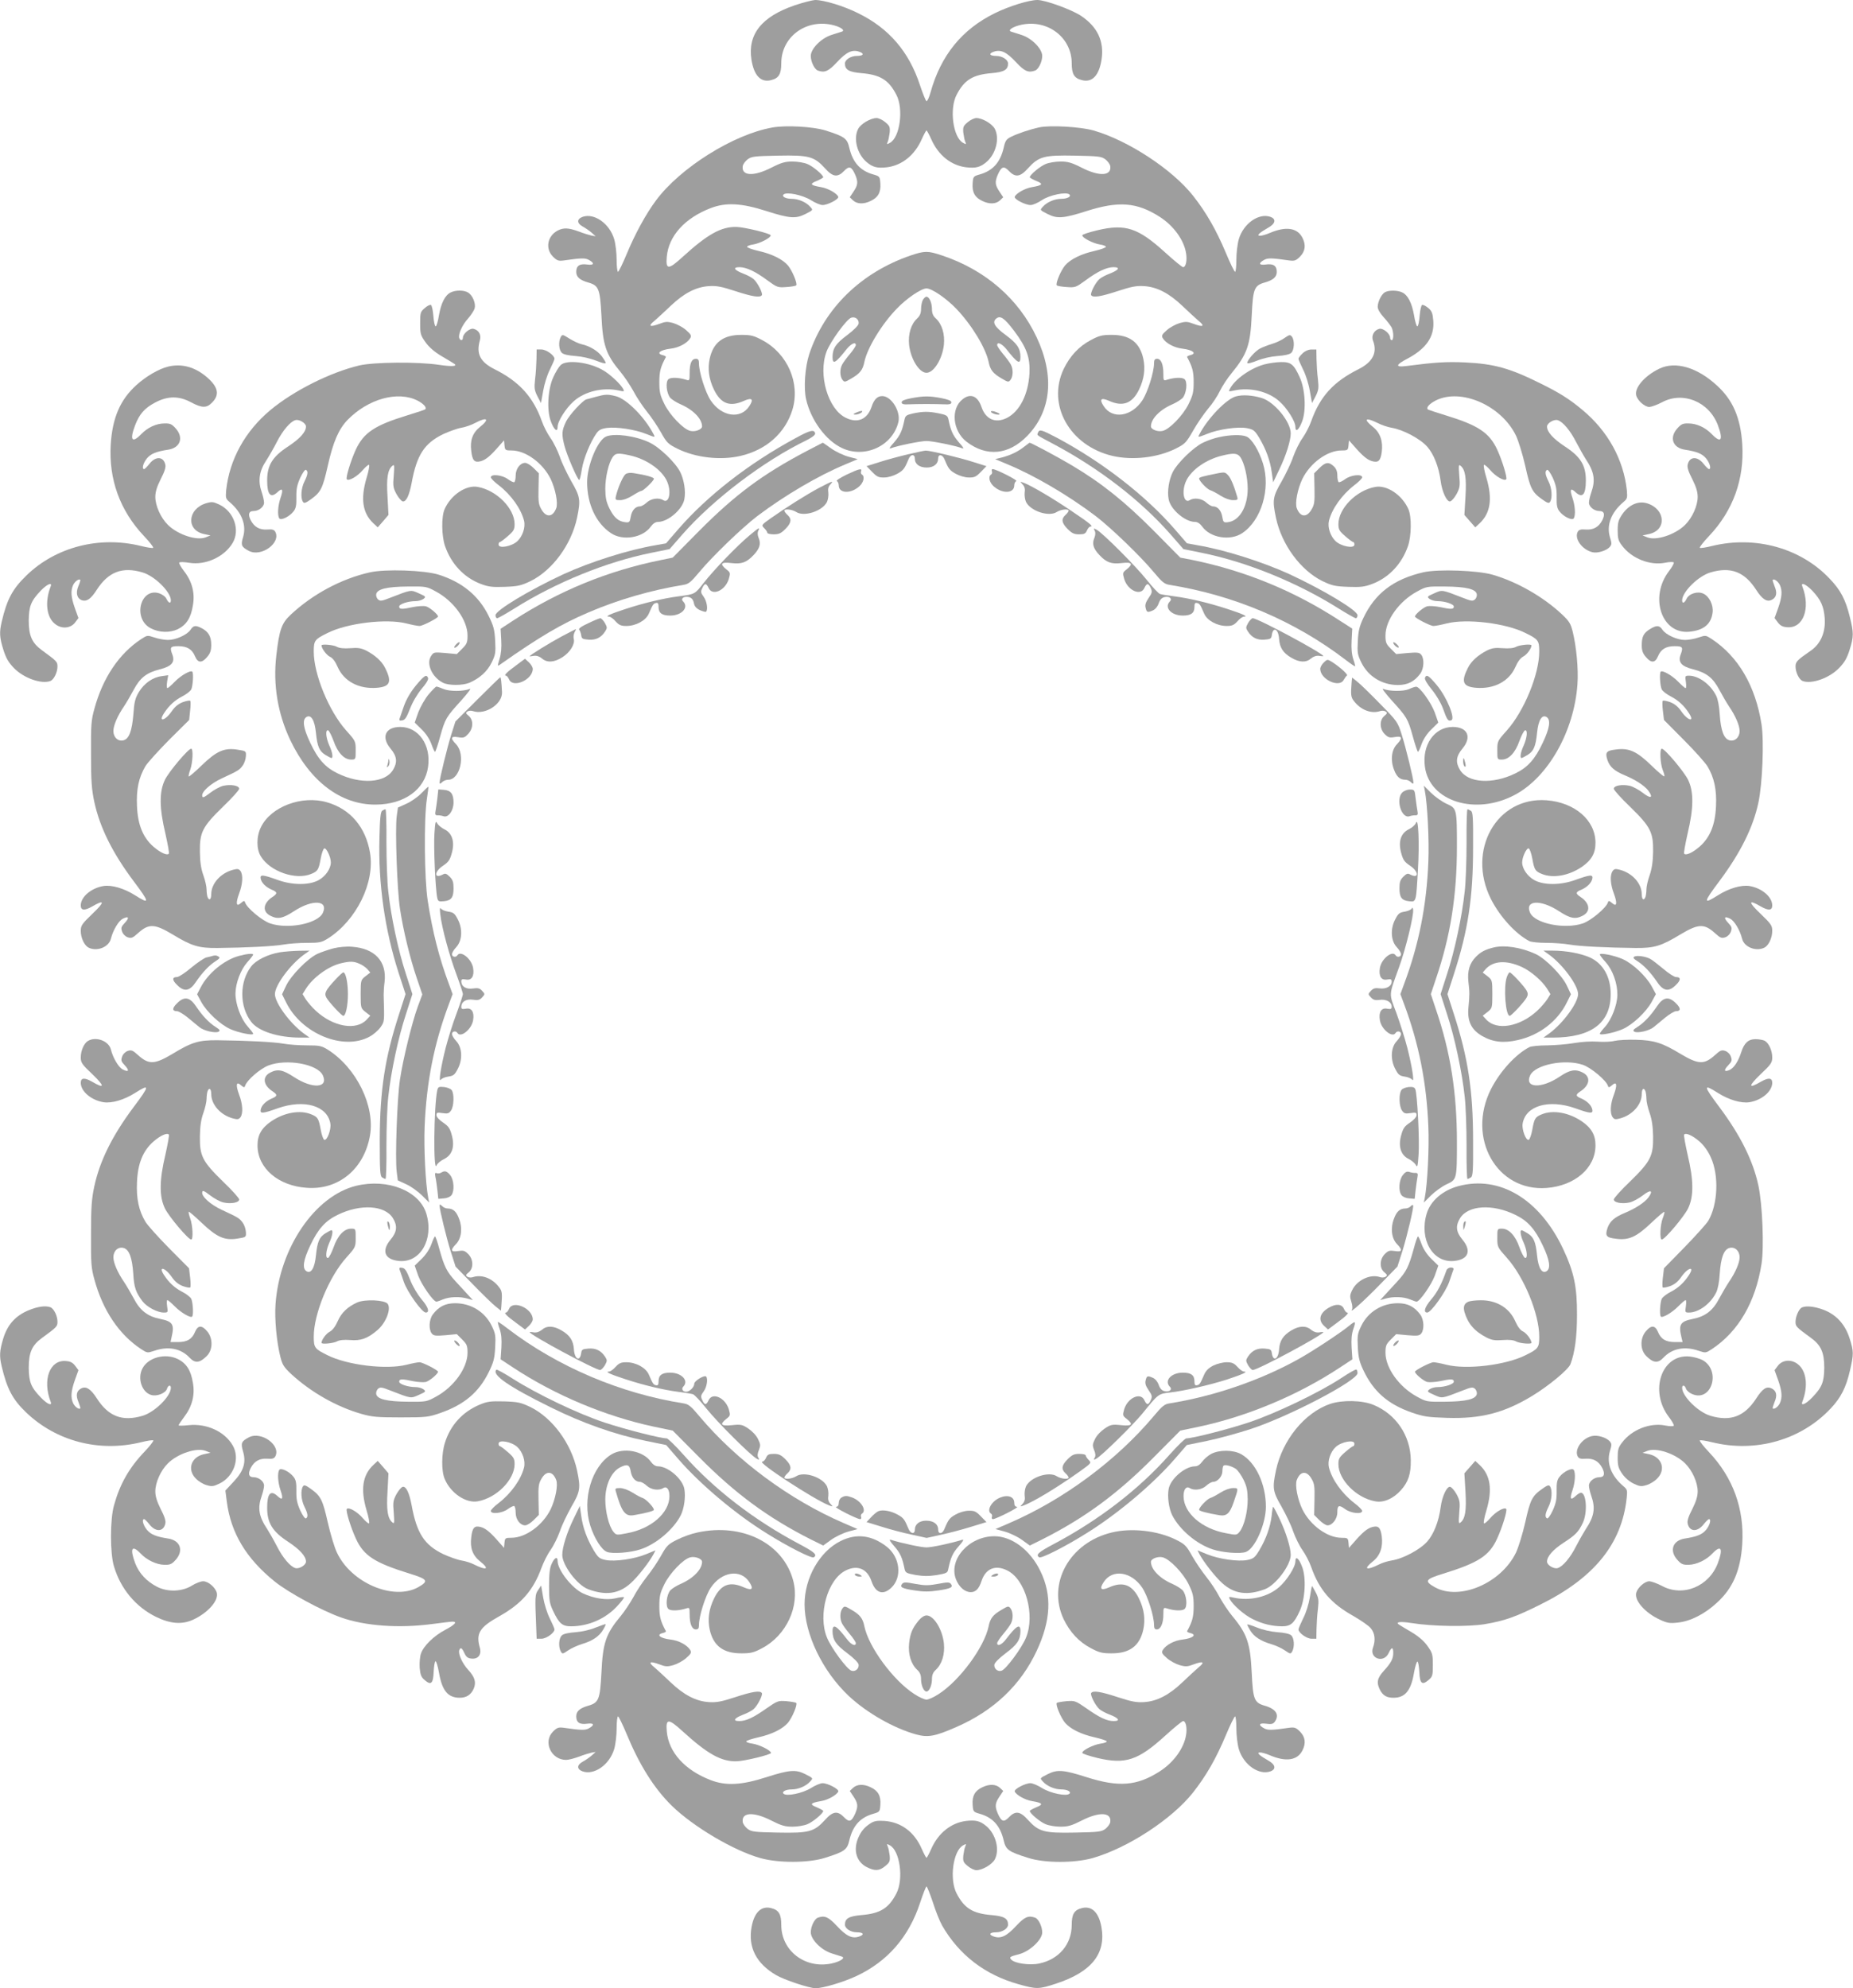 <?xml version="1.0" standalone="no"?>
<!DOCTYPE svg PUBLIC "-//W3C//DTD SVG 20010904//EN"
 "http://www.w3.org/TR/2001/REC-SVG-20010904/DTD/svg10.dtd">
<svg version="1.0" xmlns="http://www.w3.org/2000/svg"
 width="1193pt" height="1280pt" viewBox="0 0 1193 1280"
 preserveAspectRatio="xMidYMid meet">
<g transform="translate(0,1280) scale(0.1,-0.1)"
fill="#9e9e9e" stroke="none">
<path d="M5117 12766 c-213 -73 -304 -186 -279 -350 16 -102 60 -149 126 -132
50 12 66 39 66 109 0 166 153 283 322 248 58 -12 94 -37 67 -45 -8 -2 -37 -12
-66 -21 -66 -21 -133 -89 -133 -135 0 -37 23 -85 45 -94 44 -16 68 -6 124 54
60 65 98 83 143 67 35 -12 27 -27 -15 -27 -39 0 -77 -24 -77 -49 0 -40 25 -55
107 -62 120 -10 175 -44 224 -139 48 -91 23 -276 -42 -310 -20 -11 -21 -10
-14 6 5 11 10 37 13 60 3 36 0 44 -28 67 -17 15 -43 27 -56 27 -39 0 -102 -37
-119 -70 -32 -62 -7 -161 54 -213 40 -34 69 -41 131 -34 97 12 179 78 224 180
14 31 28 57 31 57 3 0 17 -26 31 -57 45 -102 127 -168 224 -180 62 -7 91 0
131 34 61 52 86 151 54 213 -17 33 -80 70 -119 70 -13 0 -39 -12 -56 -27 -28
-23 -31 -31 -28 -67 3 -23 8 -49 13 -60 7 -16 6 -17 -14 -6 -65 34 -90 219
-42 310 49 95 104 129 224 139 82 7 107 22 107 62 0 25 -38 49 -77 49 -42 0
-50 15 -15 27 45 16 83 -2 143 -67 56 -60 80 -70 124 -54 22 9 45 57 45 94 0
46 -67 114 -133 135 -29 9 -58 19 -66 21 -27 8 9 33 67 45 168 35 322 -83 322
-248 0 -70 16 -97 66 -109 66 -17 110 30 126 132 18 118 -26 211 -132 282 -60
40 -230 102 -281 102 -54 0 -183 -40 -274 -85 -212 -104 -348 -272 -414 -510
-9 -33 -21 -58 -26 -56 -6 3 -24 49 -42 103 -71 216 -200 366 -398 463 -94 47
-221 85 -277 85 -18 -1 -77 -16 -131 -34z"/>
<path d="M4972 11979 c-250 -44 -594 -260 -749 -470 -65 -87 -136 -218 -188
-344 -26 -63 -52 -115 -56 -115 -5 0 -9 35 -9 78 0 43 -7 103 -16 133 -30 100
-128 169 -203 143 -38 -14 -38 -41 0 -62 17 -9 43 -27 58 -40 l26 -23 -25 4
c-14 3 -51 14 -82 26 -68 25 -99 26 -137 7 -67 -35 -82 -117 -31 -168 26 -26
36 -29 68 -25 111 16 138 17 161 5 41 -22 37 -37 -8 -31 -49 7 -71 -8 -71 -47
0 -33 22 -53 78 -69 67 -19 75 -41 84 -210 9 -195 28 -252 125 -368 24 -29 60
-83 81 -121 20 -39 60 -98 87 -132 28 -34 68 -94 90 -133 37 -66 45 -75 105
-105 118 -59 279 -77 408 -47 167 39 288 148 334 298 51 170 -31 360 -194 447
-54 29 -73 34 -133 34 -118 1 -183 -48 -206 -154 -14 -65 -5 -130 27 -197 45
-93 103 -115 195 -73 51 22 63 10 33 -35 -56 -86 -179 -68 -249 38 -34 52 -75
181 -75 239 0 21 -5 28 -20 28 -27 0 -40 -29 -40 -91 0 -49 -1 -51 -22 -44
-48 15 -98 17 -114 4 -21 -17 -13 -92 12 -121 11 -11 39 -29 64 -40 82 -35
140 -94 140 -143 0 -20 -44 -37 -76 -29 -45 11 -131 101 -166 172 -28 57 -33
77 -33 142 0 69 8 98 42 161 2 4 -8 10 -22 13 -42 11 -14 33 50 41 55 6 109
35 129 68 9 16 5 24 -27 52 -20 18 -58 38 -82 45 -39 11 -51 10 -90 -5 -62
-23 -75 -15 -31 20 19 17 67 60 104 96 85 81 163 122 247 127 49 3 80 -3 169
-32 110 -36 160 -44 171 -26 7 12 -27 80 -53 103 -11 10 -41 26 -68 36 -58 23
-69 41 -22 41 44 -1 101 -27 179 -85 62 -45 66 -47 121 -43 32 2 61 7 64 11
10 10 -25 94 -53 128 -34 40 -105 75 -192 94 -39 9 -71 21 -71 26 0 5 17 12
39 15 44 7 115 44 113 59 -1 12 -170 53 -221 54 -98 2 -186 -47 -346 -193 -92
-84 -110 -84 -102 2 12 133 116 248 282 312 98 38 199 33 360 -19 147 -47 188
-50 248 -20 55 28 53 26 31 50 -25 28 -75 49 -116 49 -40 0 -67 15 -53 28 20
18 121 -3 175 -36 28 -18 62 -32 76 -32 33 0 106 38 101 53 -7 21 -66 55 -110
62 -70 12 -77 21 -29 40 23 10 42 20 42 24 0 15 -67 71 -102 85 -21 9 -64 16
-96 16 -48 0 -72 -7 -137 -40 -114 -58 -193 -53 -183 11 2 12 16 31 31 43 26
19 44 21 197 24 198 4 232 -5 302 -82 50 -56 81 -60 123 -16 33 34 48 28 72
-27 19 -46 16 -65 -12 -107 l-24 -36 21 -20 c26 -24 68 -26 113 -4 48 22 67
56 63 112 -3 45 -4 47 -46 59 -84 24 -132 77 -154 172 -14 60 -30 72 -153 111
-80 25 -255 35 -343 19z"/>
<path d="M6691 11980 c-60 -13 -138 -39 -182 -61 -30 -15 -37 -25 -47 -70 -22
-95 -70 -148 -154 -172 -42 -12 -43 -14 -46 -59 -4 -56 15 -90 63 -112 45 -22
87 -20 113 4 l21 20 -24 36 c-28 42 -31 61 -12 107 24 55 39 61 72 27 42 -44
73 -40 123 16 70 77 104 86 302 82 153 -3 171 -5 197 -24 15 -12 29 -31 31
-43 10 -64 -69 -69 -183 -11 -65 33 -89 40 -137 40 -32 0 -75 -7 -96 -16 -35
-14 -102 -70 -102 -85 0 -4 19 -14 42 -24 48 -19 41 -28 -29 -40 -44 -7 -103
-41 -110 -62 -5 -15 68 -53 102 -53 15 0 47 14 72 31 48 33 158 56 178 37 14
-13 -13 -28 -53 -28 -41 0 -91 -21 -116 -49 -22 -24 -24 -22 31 -50 60 -30
101 -27 248 20 207 66 324 57 470 -36 90 -57 157 -149 171 -234 8 -47 -1 -91
-19 -91 -6 0 -59 43 -117 96 -173 157 -254 184 -433 142 -54 -13 -99 -27 -99
-33 -2 -15 69 -52 113 -59 22 -3 39 -10 39 -15 0 -5 -32 -17 -71 -26 -87 -19
-158 -54 -192 -94 -28 -34 -63 -118 -53 -128 3 -4 32 -9 64 -11 55 -4 59 -2
121 43 78 58 135 84 179 85 47 0 36 -18 -22 -41 -27 -10 -57 -26 -68 -36 -26
-23 -60 -91 -53 -103 11 -18 61 -10 171 26 89 29 120 35 169 32 84 -5 162 -46
247 -127 37 -36 85 -79 104 -96 44 -35 31 -43 -31 -20 -39 15 -51 16 -90 5
-24 -7 -62 -27 -82 -45 -32 -28 -36 -36 -27 -52 20 -33 74 -62 129 -68 64 -8
92 -30 50 -41 -14 -3 -24 -9 -22 -13 34 -63 42 -92 42 -161 0 -65 -5 -85 -33
-142 -35 -71 -121 -161 -166 -172 -32 -8 -76 9 -76 29 0 49 58 108 140 143 25
11 53 29 64 40 25 29 33 104 12 121 -16 13 -66 11 -113 -4 -22 -7 -23 -5 -23
38 0 62 -15 97 -40 97 -15 0 -20 -7 -20 -28 0 -58 -41 -187 -75 -239 -70 -106
-193 -124 -249 -38 -30 45 -18 57 33 35 90 -41 151 -18 195 73 32 67 41 132
27 197 -23 106 -88 155 -206 154 -60 0 -79 -5 -133 -34 -76 -40 -134 -103
-174 -186 -109 -231 39 -494 314 -559 129 -30 290 -12 408 47 61 31 67 38 113
118 26 46 70 109 96 140 26 30 60 81 75 113 15 31 49 83 75 114 101 124 121
180 130 374 8 169 16 191 83 210 56 16 78 36 78 69 0 39 -22 54 -71 47 -45 -6
-49 9 -8 31 23 12 50 11 161 -5 32 -4 42 -1 68 25 34 35 39 75 15 122 -33 64
-107 74 -210 30 -55 -23 -90 -24 -65 -2 8 8 33 23 55 36 47 26 53 56 14 70
-75 26 -173 -43 -203 -143 -9 -30 -16 -90 -16 -133 0 -43 -4 -78 -8 -78 -5 0
-32 55 -60 123 -63 149 -126 259 -211 367 -134 170 -420 357 -641 420 -85 24
-278 35 -349 20z"/>
<path d="M5862 11155 c-317 -109 -553 -338 -652 -635 -27 -83 -37 -219 -20
-291 31 -135 128 -266 232 -314 146 -68 325 14 362 168 16 68 -45 167 -104
167 -31 0 -53 -21 -69 -70 -27 -80 -90 -107 -165 -70 -115 55 -180 277 -125
425 24 65 130 211 160 220 26 8 51 -12 47 -39 -2 -12 -32 -42 -73 -73 -73 -54
-94 -85 -95 -140 0 -53 18 -43 93 52 29 34 57 46 57 23 0 -6 -17 -32 -38 -57
-21 -25 -44 -56 -50 -68 -16 -29 -15 -75 1 -97 13 -18 16 -18 61 9 53 31 71
54 81 105 19 90 111 242 209 343 63 66 157 130 191 130 35 0 128 -64 193 -132
99 -104 188 -251 207 -341 10 -51 28 -74 81 -105 45 -27 48 -27 61 -9 16 22
17 68 1 97 -6 12 -29 43 -50 68 -21 25 -38 51 -38 57 0 23 28 11 57 -23 75
-95 93 -105 93 -52 -1 55 -22 86 -95 140 -72 53 -89 83 -61 106 26 22 53 3
115 -79 81 -108 104 -172 99 -275 -8 -135 -63 -244 -146 -286 -73 -36 -136 -9
-163 71 -24 71 -71 90 -121 50 -79 -61 -65 -205 25 -274 129 -99 271 -85 390
37 156 160 178 387 61 636 -116 247 -330 433 -608 526 -92 31 -112 31 -204 0z"/>
<path d="M2901 10917 c-36 -18 -61 -68 -75 -147 -6 -39 -16 -71 -21 -71 -6 1
-12 31 -15 68 -3 37 -10 68 -16 70 -7 2 -25 -7 -40 -21 -27 -23 -29 -29 -29
-98 0 -68 3 -77 35 -122 22 -31 58 -62 100 -87 36 -21 72 -43 80 -48 32 -19
-4 -23 -92 -10 -137 21 -424 18 -516 -4 -188 -45 -422 -163 -570 -286 -164
-136 -265 -320 -286 -518 -4 -48 -3 -54 22 -75 79 -67 110 -148 87 -226 -16
-52 -11 -63 38 -89 80 -41 208 53 169 124 -8 13 -20 17 -52 14 -49 -3 -83 16
-106 60 -19 38 -12 59 18 59 34 0 68 27 68 54 0 12 -7 44 -16 70 -24 70 -15
134 29 199 19 30 51 85 70 123 37 72 85 129 118 139 24 8 69 -19 69 -41 0 -35
-39 -78 -116 -129 -100 -65 -134 -121 -134 -218 0 -92 22 -117 67 -75 32 30
38 17 19 -38 -17 -50 -21 -111 -8 -131 10 -16 66 11 92 45 15 19 19 39 18 91
-1 54 5 80 25 125 15 32 31 55 37 51 15 -9 12 -31 -10 -75 -21 -41 -26 -105
-10 -130 7 -12 16 -10 51 15 64 46 76 69 109 215 35 157 71 238 128 297 133
136 324 188 450 124 39 -20 61 -45 50 -56 -2 -3 -54 -20 -116 -39 -209 -64
-280 -111 -331 -220 -33 -72 -67 -184 -58 -192 13 -13 69 20 102 59 19 22 38
38 41 34 4 -4 -3 -42 -16 -84 -40 -135 -26 -227 45 -293 l27 -25 35 40 34 40
-6 116 c-8 121 1 175 31 200 13 11 14 4 9 -62 -6 -66 -4 -79 17 -119 14 -25
32 -46 41 -48 22 -4 42 39 57 118 33 181 82 256 203 315 40 18 92 37 117 41
25 4 65 18 89 31 77 41 96 26 32 -25 -48 -38 -66 -87 -57 -155 7 -63 21 -77
62 -66 32 9 63 35 119 100 l30 34 3 -32 c3 -31 5 -33 45 -33 91 0 201 -80 252
-183 31 -65 49 -156 36 -189 -22 -58 -64 -62 -95 -8 -18 30 -21 50 -19 134 l2
99 -33 33 c-19 19 -43 34 -55 34 -32 0 -61 -38 -61 -81 0 -21 -4 -40 -9 -43
-4 -3 -23 6 -41 19 -37 28 -110 35 -110 12 0 -7 23 -30 51 -51 80 -62 144
-152 163 -229 10 -41 -9 -99 -43 -131 -36 -34 -121 -50 -121 -22 0 9 3 16 8
16 4 0 27 17 51 38 38 33 44 43 44 78 0 100 -115 217 -236 239 -76 15 -175
-52 -215 -144 -21 -49 -19 -172 3 -236 40 -116 123 -204 232 -245 48 -18 74
-21 154 -18 84 3 104 8 165 37 141 70 262 234 299 407 24 114 21 136 -36 234
-27 48 -62 120 -75 160 -14 39 -41 94 -60 120 -19 27 -44 75 -55 107 -56 157
-145 256 -305 336 -92 46 -119 99 -95 184 11 36 -5 67 -40 76 -24 6 -69 -31
-69 -58 0 -18 -16 -20 -23 -2 -9 23 19 86 57 127 19 22 38 51 42 65 8 31 -12
81 -40 100 -25 18 -82 19 -115 2z"/>
<path d="M8917 10919 c-23 -13 -47 -62 -47 -94 0 -16 15 -42 39 -68 21 -23 43
-52 50 -64 14 -27 15 -83 1 -83 -5 0 -10 7 -10 15 0 27 -45 64 -70 58 -34 -9
-53 -45 -40 -77 29 -76 -2 -137 -94 -183 -162 -81 -248 -176 -305 -337 -11
-31 -36 -79 -55 -106 -19 -26 -46 -81 -60 -120 -13 -40 -48 -112 -75 -160 -57
-98 -60 -120 -36 -234 37 -173 158 -337 299 -407 61 -29 81 -34 165 -37 80 -3
106 0 154 18 109 41 192 129 232 245 22 64 24 187 3 236 -40 92 -139 159 -215
144 -121 -22 -236 -139 -236 -239 0 -35 6 -45 44 -78 24 -21 47 -38 52 -38 4
0 7 -7 7 -16 0 -28 -85 -12 -121 22 -34 32 -53 90 -43 131 19 77 83 167 163
229 28 21 51 44 51 51 0 23 -73 16 -110 -12 -18 -13 -37 -22 -41 -19 -5 3 -9
22 -9 43 0 26 -7 44 -23 59 -32 30 -53 28 -93 -12 l-33 -33 2 -99 c2 -84 -1
-104 -19 -134 -31 -54 -73 -50 -95 8 -13 33 5 124 36 189 51 103 161 183 252
183 40 0 42 2 45 33 l3 32 30 -34 c56 -65 87 -91 119 -100 40 -11 54 2 62 59
9 69 -10 124 -56 161 -65 52 -50 65 29 26 25 -13 66 -27 91 -31 73 -12 183
-70 229 -122 42 -48 74 -129 86 -219 9 -71 40 -137 61 -133 10 2 28 23 42 48
21 40 23 53 17 119 -5 66 -4 73 9 62 30 -25 38 -78 31 -199 l-7 -117 35 -40
35 -40 27 25 c71 66 85 158 45 293 -13 42 -20 80 -16 84 3 4 22 -12 41 -34 33
-39 89 -72 102 -59 9 8 -25 120 -58 192 -51 109 -122 156 -331 220 -62 19
-114 36 -116 39 -11 11 11 36 50 56 162 83 423 -30 518 -225 16 -34 43 -121
60 -196 32 -145 44 -169 109 -215 35 -25 44 -27 51 -15 16 25 11 89 -10 130
-22 44 -25 66 -10 75 6 4 22 -19 37 -51 20 -45 26 -71 25 -125 -1 -52 3 -72
18 -91 26 -34 82 -61 92 -45 13 20 9 81 -8 131 -19 55 -13 68 19 38 45 -42 67
-17 67 75 0 97 -34 153 -134 218 -77 51 -116 94 -116 129 0 22 45 49 69 41 33
-10 81 -67 118 -140 20 -38 48 -88 62 -110 55 -82 64 -136 36 -215 -8 -23 -15
-53 -15 -66 0 -27 34 -54 68 -54 30 0 37 -21 18 -59 -23 -44 -57 -63 -106 -60
-32 3 -44 -1 -52 -14 -24 -44 27 -115 94 -132 32 -8 89 9 111 33 14 16 15 23
2 64 -23 78 8 159 87 226 25 21 26 27 22 75 -21 198 -122 382 -286 518 -81 68
-147 110 -267 169 -200 100 -301 128 -491 137 -121 5 -188 1 -382 -24 -66 -8
-62 9 13 48 122 65 174 141 167 242 -4 50 -9 64 -32 84 -16 13 -33 22 -40 20
-6 -2 -13 -33 -16 -70 -3 -37 -9 -67 -15 -68 -5 0 -15 32 -21 71 -14 79 -39
129 -75 147 -29 15 -87 16 -112 2z"/>
<path d="M5942 10870 c-6 -11 -12 -37 -12 -58 0 -28 -7 -45 -25 -62 -40 -37
-59 -101 -52 -170 10 -91 65 -180 112 -180 47 0 102 89 112 180 7 69 -12 133
-52 170 -19 17 -25 34 -25 64 -1 40 -18 76 -36 76 -5 0 -15 -9 -22 -20z"/>
<path d="M3610 10630 c-16 -30 -12 -85 8 -102 10 -10 44 -17 87 -20 42 -3 95
-15 133 -30 34 -14 62 -21 62 -15 0 5 -12 25 -26 44 -27 35 -79 66 -130 77
-18 4 -52 20 -78 36 -44 28 -46 28 -56 10z"/>
<path d="M8270 10624 c-19 -14 -56 -31 -81 -38 -26 -8 -60 -21 -77 -30 -31
-16 -82 -74 -82 -93 0 -6 28 1 63 15 37 15 90 27 132 30 43 3 77 10 88 20 20
18 23 80 5 104 -12 15 -16 14 -48 -8z"/>
<path d="M3454 10488 c-1 -35 -4 -92 -9 -129 -6 -57 -5 -70 15 -110 l23 -44
14 78 c7 43 26 104 43 137 16 33 30 64 30 70 0 22 -53 60 -84 60 l-31 0 -1
-62z"/>
<path d="M8386 10525 c-14 -13 -26 -29 -26 -35 0 -6 14 -37 30 -70 17 -33 36
-94 43 -137 l14 -78 23 44 c20 40 21 53 15 110 -5 37 -8 94 -9 129 l-1 62 -31
0 c-19 0 -41 -9 -58 -25z"/>
<path d="M3609 10449 c-12 -12 -33 -46 -47 -78 -35 -76 -43 -213 -15 -285 20
-54 43 -72 43 -34 0 36 54 121 104 165 72 64 189 91 290 69 35 -8 37 -7 28 10
-16 31 -84 94 -127 119 -90 54 -238 72 -276 34z"/>
<path d="M8140 10454 c-88 -24 -188 -94 -221 -156 -11 -20 -10 -20 27 -12 101
22 218 -5 290 -69 50 -44 104 -129 104 -165 0 -38 23 -20 43 34 28 72 20 209
-15 285 -38 84 -57 99 -120 98 -29 0 -78 -7 -108 -15z"/>
<path d="M1083 10440 c-59 -14 -144 -63 -207 -121 -103 -94 -152 -210 -163
-379 -14 -225 59 -427 214 -591 36 -38 63 -72 59 -76 -3 -3 -39 2 -78 12 -268
66 -547 -6 -736 -188 -91 -88 -127 -154 -161 -300 -16 -68 -14 -102 11 -181
17 -54 33 -81 68 -117 63 -65 177 -105 235 -83 22 9 45 56 45 93 0 30 -3 34
-99 104 -65 47 -86 94 -86 192 1 92 14 126 78 193 42 43 75 56 63 26 -38 -98
-27 -195 26 -239 42 -36 102 -32 132 8 l21 28 -23 64 c-25 71 -28 112 -11 149
11 23 37 42 46 33 2 -2 -4 -21 -13 -42 -18 -44 -8 -79 25 -90 30 -9 57 10 94
68 75 116 165 150 294 112 79 -23 183 -126 183 -180 0 -23 -15 -18 -28 9 -6
14 -26 29 -46 36 -123 40 -174 -164 -55 -225 54 -28 121 -30 173 -6 56 28 85
72 98 154 14 79 -5 153 -57 220 -20 26 -34 51 -31 55 3 5 31 4 63 -1 106 -18
228 38 281 128 49 84 8 201 -85 246 -40 19 -49 20 -86 9 -120 -36 -130 -173
-14 -198 l42 -9 -30 -12 c-57 -24 -181 17 -244 80 -46 45 -81 123 -81 180 0
32 10 65 35 115 25 48 34 77 29 94 -12 52 -62 54 -101 5 -15 -19 -31 -35 -35
-35 -17 0 -6 40 18 69 25 30 59 44 137 56 78 12 101 78 48 137 -25 28 -36 33
-73 32 -54 -1 -107 -26 -150 -70 -58 -60 -74 -37 -39 56 28 74 61 112 129 148
82 44 154 44 232 2 69 -37 100 -38 134 -3 51 50 42 100 -30 163 -77 67 -163
91 -251 70z"/>
<path d="M10684 10427 c-94 -45 -162 -123 -150 -172 9 -34 55 -75 85 -75 14 1
51 14 81 30 135 73 303 4 360 -147 36 -96 21 -120 -38 -59 -43 44 -96 69 -150
70 -37 1 -48 -4 -73 -32 -53 -59 -30 -125 48 -137 78 -12 112 -26 137 -56 24
-29 35 -69 19 -69 -5 0 -21 16 -36 35 -39 49 -89 47 -101 -5 -5 -17 4 -46 29
-94 25 -50 35 -83 35 -115 0 -57 -35 -135 -81 -180 -63 -63 -187 -104 -244
-80 l-30 12 42 9 c116 25 106 162 -14 198 -56 17 -116 -10 -158 -70 -25 -37
-30 -53 -30 -105 0 -52 4 -67 29 -99 62 -82 179 -128 276 -109 28 6 53 6 56 2
3 -5 -11 -30 -31 -56 -128 -168 -47 -407 131 -390 93 9 141 49 150 124 6 48
-21 103 -59 121 -37 18 -94 0 -109 -34 -13 -27 -28 -32 -28 -9 0 54 104 157
183 180 130 38 219 4 294 -113 39 -61 70 -80 101 -63 30 16 35 44 17 87 -8 20
-14 39 -12 41 9 9 35 -10 46 -33 17 -37 14 -78 -11 -149 l-23 -64 21 -28 c16
-21 31 -29 61 -31 103 -8 151 122 97 262 -12 30 21 17 63 -26 56 -59 75 -101
81 -179 6 -89 -26 -164 -90 -208 -88 -61 -98 -71 -98 -102 0 -37 23 -84 45
-93 58 -22 172 18 235 83 35 36 51 63 68 117 27 86 27 110 1 214 -27 110 -59
171 -128 243 -187 199 -480 280 -759 212 -39 -10 -75 -15 -78 -12 -4 4 23 38
59 76 155 164 228 366 214 591 -11 170 -60 285 -164 379 -126 116 -266 157
-369 108z"/>
<path d="M3835 10245 c-27 -8 -53 -14 -56 -15 -22 -1 -115 -102 -135 -145 -28
-59 -29 -81 -9 -158 16 -61 84 -217 94 -217 4 0 11 31 17 69 11 69 55 176 94
231 15 22 31 30 68 35 63 8 181 -10 253 -39 58 -23 58 -23 47 -2 -56 109 -173
227 -242 245 -55 14 -68 13 -131 -4z"/>
<path d="M7957 10248 c-62 -17 -182 -142 -235 -244 -11 -21 -11 -21 48 2 74
31 203 49 261 37 39 -8 48 -15 77 -63 43 -73 70 -146 80 -222 l9 -63 41 86
c42 87 72 183 72 229 0 75 -106 204 -188 228 -60 18 -123 22 -165 10z"/>
<path d="M5865 10236 c-42 -8 -60 -16 -60 -26 0 -11 11 -15 45 -13 25 1 77 2
115 2 39 0 90 -1 115 -2 34 -2 45 2 45 13 0 10 -19 18 -65 27 -78 15 -116 14
-195 -1z"/>
<path d="M5515 10145 c-23 -10 -25 -14 -10 -14 21 -1 52 15 45 23 -3 2 -18 -2
-35 -9z"/>
<path d="M6380 10150 c0 -11 48 -25 56 -17 3 2 -9 9 -25 15 -18 7 -31 7 -31 2z"/>
<path d="M5877 10138 c-39 -9 -48 -14 -53 -37 -15 -74 -28 -102 -66 -147 -29
-32 -37 -45 -23 -40 44 17 193 47 230 47 37 0 186 -30 230 -47 14 -5 6 8 -23
40 -38 45 -51 73 -66 147 -5 23 -13 28 -63 38 -65 13 -99 13 -166 -1z"/>
<path d="M5123 9980 c-300 -162 -570 -372 -757 -588 l-78 -90 -67 -12 c-177
-30 -419 -107 -594 -187 -223 -104 -437 -233 -437 -264 0 -10 5 -19 11 -19 6
0 57 29 113 64 266 167 591 299 879 357 l118 24 82 94 c197 225 523 473 800
607 37 19 57 34 55 44 -6 27 -32 21 -125 -30z"/>
<path d="M6683 10015 c-7 -19 -18 -11 102 -75 293 -156 561 -363 752 -581 l82
-94 118 -24 c288 -58 613 -190 879 -357 56 -35 107 -64 113 -64 6 0 11 9 11
19 0 31 -214 160 -437 264 -175 80 -417 157 -594 187 l-67 12 -78 90 c-187
216 -463 431 -758 589 -101 53 -114 57 -123 34z"/>
<path d="M3903 9990 c-55 -22 -123 -186 -123 -294 0 -141 57 -264 153 -328 76
-52 205 -31 257 42 14 19 30 30 46 30 64 0 158 80 170 146 10 52 -2 126 -27
176 -31 61 -134 160 -199 190 -88 42 -223 60 -277 38z m149 -121 c104 -22 202
-88 239 -160 34 -67 19 -154 -21 -129 -28 18 -78 11 -106 -15 -15 -14 -34 -25
-44 -25 -29 0 -52 -26 -59 -66 -6 -36 -9 -39 -35 -36 -45 5 -73 30 -102 88
-21 43 -26 69 -27 126 0 76 21 167 48 206 18 25 33 27 107 11z"/>
<path d="M4028 9748 c-17 -13 -49 -86 -62 -140 -6 -26 -4 -28 27 -28 20 0 52
12 80 30 26 17 52 30 57 30 12 0 80 65 80 78 0 9 -51 24 -130 36 -22 4 -42 1
-52 -6z"/>
<path d="M7850 9986 c-30 -6 -77 -22 -105 -36 -61 -29 -164 -130 -194 -188
-25 -50 -37 -124 -27 -176 12 -66 106 -146 170 -146 16 0 32 -11 46 -30 52
-73 181 -94 258 -42 123 82 184 286 133 449 -26 84 -73 160 -107 173 -33 13
-105 11 -174 -4z m135 -128 c27 -39 48 -130 48 -206 -1 -117 -54 -206 -129
-214 -26 -3 -29 0 -35 36 -7 40 -30 66 -59 66 -10 0 -29 11 -44 25 -28 26 -78
33 -106 15 -40 -25 -55 62 -21 129 36 69 126 132 226 157 76 19 102 17 120 -8z"/>
<path d="M7845 9754 c-101 -20 -125 -27 -125 -34 0 -16 51 -69 72 -76 11 -3
41 -19 66 -35 27 -17 60 -29 80 -29 30 0 33 2 27 23 -19 66 -41 120 -58 137
-18 20 -24 21 -62 14z"/>
<path d="M5195 9897 c-285 -150 -460 -280 -692 -513 l-172 -174 -78 -16 c-340
-69 -655 -198 -949 -389 l-81 -53 4 -73 c3 -49 -1 -90 -11 -122 -14 -47 -14
-48 4 -35 255 179 390 259 570 336 191 82 403 143 612 177 31 5 47 18 101 83
86 103 273 283 372 359 176 133 393 261 569 334 l78 33 -60 16 c-33 9 -83 33
-111 53 -28 20 -52 37 -54 37 -1 0 -47 -24 -102 -53z"/>
<path d="M6595 9925 c-38 -31 -87 -55 -144 -70 l-44 -11 79 -33 c176 -73 392
-200 569 -334 99 -76 286 -256 372 -359 54 -65 70 -78 101 -83 418 -67 808
-233 1134 -482 31 -24 59 -43 62 -43 2 0 -2 20 -11 45 -10 31 -14 70 -11 122
l4 76 -81 52 c-293 191 -608 320 -948 390 l-78 15 -172 174 c-187 188 -336
307 -526 420 -94 56 -265 147 -273 146 -2 -1 -16 -12 -33 -25z"/>
<path d="M5845 9875 c-55 -13 -137 -35 -183 -50 l-83 -26 36 -37 c31 -32 42
-37 79 -36 24 0 60 11 83 24 39 22 47 32 72 93 13 34 41 36 41 4 0 -35 30 -57
77 -57 44 0 73 23 73 58 0 31 28 27 41 -5 25 -61 33 -71 72 -93 23 -13 59 -24
83 -24 37 -1 48 4 79 36 l36 37 -83 26 c-89 29 -283 75 -308 74 -8 0 -60 -11
-115 -24z"/>
<path d="M5450 9744 c-41 -20 -69 -38 -62 -41 6 -3 12 -15 12 -28 0 -51 74
-56 130 -8 30 25 40 66 19 78 -6 4 -8 13 -5 21 8 21 -12 17 -94 -22z"/>
<path d="M6386 9766 c3 -8 1 -17 -5 -21 -21 -12 -11 -53 19 -78 56 -48 130
-43 130 8 0 13 6 25 13 28 12 5 -131 77 -152 77 -6 0 -8 -6 -5 -14z"/>
<path d="M5273 9659 c-82 -44 -206 -122 -310 -195 -62 -44 -62 -45 -43 -64 11
-11 20 -24 20 -30 0 -5 18 -10 41 -10 33 0 47 6 75 34 39 39 43 65 14 91 -11
10 -20 22 -20 27 0 14 49 9 76 -8 50 -33 168 5 198 64 7 15 11 42 9 60 -4 23
0 39 12 52 25 28 17 25 -72 -21z"/>
<path d="M6584 9681 c13 -14 17 -30 13 -53 -2 -18 2 -45 9 -60 30 -59 148 -97
198 -64 27 17 76 22 76 8 0 -5 -9 -17 -20 -27 -29 -26 -25 -52 14 -91 27 -27
42 -34 73 -34 33 0 42 4 51 25 6 14 16 25 22 25 22 0 -2 20 -118 98 -119 81
-261 165 -309 183 -27 10 -27 10 -9 -10z"/>
<path d="M4823 9351 c-79 -66 -228 -221 -292 -303 -58 -74 -55 -73 -161 -87
-100 -13 -225 -43 -341 -81 -99 -32 -138 -50 -108 -50 9 0 28 -13 42 -30 22
-24 35 -30 69 -30 62 0 126 35 145 79 26 60 30 66 47 69 12 3 16 -4 16 -26 0
-39 22 -55 75 -55 74 0 122 52 83 91 -18 18 5 36 37 28 18 -5 27 -15 32 -37 4
-22 15 -35 39 -47 19 -8 36 -13 40 -10 13 14 5 67 -15 95 -19 26 -21 33 -10
56 15 34 26 34 41 2 24 -54 107 -17 130 57 11 39 11 42 -15 62 -45 36 -36 49
32 41 66 -8 98 4 143 52 39 41 48 72 33 108 -8 19 -9 36 -3 48 13 26 4 21 -59
-32z"/>
<path d="M7048 9383 c6 -12 5 -28 -3 -48 -15 -36 -6 -67 33 -108 45 -48 77
-60 143 -52 68 8 77 -5 32 -41 -26 -20 -26 -23 -15 -62 23 -74 106 -111 130
-57 15 32 26 32 41 -1 10 -23 9 -31 -14 -64 -19 -28 -24 -44 -19 -64 7 -29 12
-31 48 -15 15 7 30 26 36 45 8 23 20 36 37 40 30 8 53 -10 35 -28 -39 -39 9
-91 83 -91 53 0 75 16 75 55 0 22 4 29 16 26 17 -3 21 -9 47 -69 19 -44 83
-79 145 -79 34 0 47 6 69 30 14 17 33 30 42 30 30 0 -9 18 -108 50 -116 38
-241 68 -341 81 -41 5 -82 12 -92 15 -9 3 -48 44 -86 92 -71 89 -283 301 -322
322 -19 10 -21 10 -12 -7z"/>
<path d="M2380 9115 c-182 -41 -367 -140 -508 -272 -59 -55 -74 -97 -93 -263
-22 -189 9 -374 90 -545 127 -266 325 -416 549 -415 185 1 318 97 338 243 20
141 -61 257 -179 257 -96 0 -125 -65 -62 -140 41 -49 45 -88 15 -137 -51 -84
-209 -94 -356 -22 -79 38 -127 91 -177 198 -45 95 -52 147 -24 165 30 18 53
-21 61 -101 9 -89 22 -119 61 -143 18 -11 35 -20 39 -20 12 0 6 38 -14 81 -22
50 -27 103 -7 97 6 -3 22 -33 35 -69 26 -75 68 -119 112 -119 30 0 30 0 30 60
0 58 -1 60 -61 127 -111 124 -209 362 -209 508 0 71 6 79 87 119 128 65 382
95 511 62 35 -9 72 -16 83 -16 20 0 119 51 119 61 0 14 -55 60 -79 66 -14 3
-50 1 -81 -5 -73 -16 -90 -15 -90 3 0 16 57 35 106 35 16 0 39 6 50 14 18 14
16 16 -29 36 -54 24 -47 25 -189 -30 -48 -19 -60 -21 -73 -10 -9 7 -15 23 -13
34 5 33 67 49 203 50 119 1 121 1 183 -33 114 -62 202 -184 202 -282 0 -45 -4
-55 -34 -85 l-35 -35 -74 7 c-73 6 -75 6 -92 -20 -32 -49 6 -135 76 -171 36
-19 126 -19 170 -1 66 28 116 73 144 130 25 51 27 64 23 141 -4 72 -10 95 -42
160 -64 130 -170 217 -321 265 -91 29 -343 38 -445 15z"/>
<path d="M9165 9116 c-192 -44 -313 -136 -388 -296 -24 -51 -32 -81 -35 -147
-4 -75 -2 -88 23 -139 44 -89 133 -144 235 -144 63 0 106 22 144 73 24 33 27
96 6 122 -12 15 -25 16 -88 11 l-73 -7 -35 35 c-30 30 -34 40 -34 85 0 98 88
220 202 282 62 34 64 34 183 33 136 -1 198 -17 203 -50 2 -11 -4 -27 -13 -34
-13 -11 -25 -9 -73 10 -142 55 -135 54 -189 30 -45 -20 -47 -22 -29 -36 11 -8
34 -14 50 -14 49 0 106 -19 106 -35 0 -18 -17 -19 -90 -3 -31 6 -67 8 -81 5
-24 -6 -79 -52 -79 -66 0 -10 99 -61 119 -61 11 0 48 7 83 16 129 33 383 3
511 -62 81 -40 87 -48 87 -119 0 -146 -98 -384 -209 -508 -60 -67 -61 -69 -61
-127 0 -60 0 -60 30 -60 44 0 86 44 112 119 13 36 29 66 36 69 19 6 14 -47 -8
-97 -20 -43 -26 -81 -14 -81 4 0 21 9 39 20 39 24 52 54 61 143 8 80 31 119
61 101 28 -18 21 -70 -24 -165 -50 -107 -98 -160 -177 -198 -147 -72 -305 -62
-356 22 -30 49 -26 88 15 137 63 75 34 140 -62 140 -118 0 -199 -116 -179
-257 30 -223 327 -315 579 -180 214 113 382 410 403 712 7 97 -7 244 -31 340
-13 52 -23 67 -71 112 -121 113 -289 208 -444 253 -96 28 -351 37 -445 16z"/>
<path d="M3788 8788 c-46 -21 -65 -35 -59 -42 5 -6 11 -22 13 -36 3 -22 9 -25
46 -28 48 -4 82 13 108 53 14 22 14 26 -2 55 -10 16 -23 30 -29 30 -5 0 -40
-14 -77 -32z"/>
<path d="M8036 8790 c-16 -29 -16 -33 -2 -55 26 -40 60 -57 108 -53 37 3 43 6
46 28 8 59 43 42 47 -23 4 -57 26 -91 80 -122 51 -30 94 -32 126 -4 16 13 33
19 51 17 16 -3 28 -3 28 -2 0 17 -422 244 -455 244 -6 0 -19 -14 -29 -30z"/>
<path d="M1227 8746 c-22 -33 -95 -66 -145 -66 -23 0 -62 7 -88 16 -45 15 -46
15 -86 -11 -142 -94 -246 -249 -300 -447 -21 -75 -23 -104 -22 -293 0 -174 4
-226 21 -307 36 -166 117 -329 255 -513 102 -136 104 -150 8 -89 -71 45 -150
68 -203 60 -80 -13 -147 -70 -147 -125 0 -33 24 -35 73 -7 82 48 83 30 3 -46
-69 -66 -76 -77 -76 -111 0 -44 22 -92 49 -107 54 -28 132 2 145 57 14 55 49
114 76 128 39 20 45 7 13 -27 -23 -24 -25 -32 -17 -55 5 -16 21 -32 36 -37 23
-8 32 -5 66 26 70 63 106 62 222 -7 125 -76 169 -89 290 -88 190 2 364 11 425
22 33 6 101 11 151 11 82 0 94 3 135 28 184 117 304 361 271 553 -28 165 -127
281 -277 324 -161 47 -361 -28 -425 -160 -30 -61 -30 -142 0 -189 59 -97 225
-154 324 -112 42 17 48 27 61 100 6 33 16 61 23 64 14 4 42 -56 42 -90 0 -41
-35 -91 -80 -115 -62 -33 -170 -32 -265 3 -92 33 -111 35 -107 9 5 -28 32 -55
70 -72 39 -16 40 -25 7 -47 -61 -40 -68 -94 -15 -121 48 -25 81 -18 153 29
119 78 224 71 185 -12 -33 -68 -222 -106 -338 -67 -52 17 -151 100 -162 135
-4 13 -8 12 -26 -3 -31 -28 -36 -4 -13 59 24 62 27 122 9 147 -11 14 -19 15
-49 7 -80 -22 -139 -89 -139 -157 0 -35 -14 -44 -24 -17 -3 9 -6 30 -6 48 0
18 -9 59 -21 92 -15 42 -21 85 -22 149 -2 127 16 162 148 291 58 55 105 108
105 116 0 21 -54 30 -103 19 -21 -5 -59 -26 -85 -46 -39 -30 -48 -33 -50 -20
-6 27 53 80 126 114 106 49 114 54 134 82 11 14 20 41 21 60 2 34 2 34 -55 43
-84 13 -134 -9 -230 -102 -43 -42 -80 -73 -83 -71 -2 3 2 23 10 44 16 45 20
135 6 135 -19 0 -143 -147 -169 -200 -37 -76 -37 -180 3 -347 15 -68 26 -126
22 -129 -12 -13 -55 7 -99 45 -68 60 -101 141 -106 262 -5 107 11 182 54 256
14 23 83 99 153 170 l129 128 6 59 c4 32 4 61 1 64 -3 4 -24 0 -47 -8 -29 -11
-51 -28 -73 -60 -43 -62 -89 -71 -48 -10 32 49 69 82 115 106 26 13 52 33 59
45 11 22 16 105 7 115 -12 11 -74 -25 -113 -65 -21 -22 -43 -41 -47 -41 -5 0
-5 19 -2 42 l7 41 -42 -6 c-58 -7 -114 -47 -148 -104 -23 -39 -29 -65 -34
-139 -9 -110 -28 -161 -64 -170 -35 -9 -65 19 -65 60 0 36 27 98 68 158 16 24
44 72 62 106 42 79 83 111 169 133 76 19 99 46 81 94 -18 48 -14 55 38 55 57
0 89 -20 108 -66 18 -43 44 -44 78 -3 20 23 26 42 26 78 0 53 -18 84 -60 106
-40 21 -55 19 -73 -9z"/>
<path d="M10623 8750 c-41 -25 -53 -48 -53 -104 0 -33 6 -52 26 -75 34 -41 60
-40 78 3 19 46 51 66 108 66 52 0 56 -7 38 -55 -18 -48 5 -75 81 -94 86 -22
127 -54 169 -133 18 -34 46 -82 62 -106 41 -60 68 -122 68 -158 0 -41 -30 -69
-65 -60 -36 9 -56 62 -63 166 -3 53 -12 99 -23 121 -36 73 -113 129 -175 129
-25 0 -26 -2 -20 -40 3 -22 3 -40 -2 -40 -4 0 -26 19 -47 41 -39 40 -101 76
-113 65 -9 -10 -4 -93 7 -115 7 -12 33 -32 59 -45 46 -24 83 -57 115 -106 41
-61 -5 -52 -48 10 -22 32 -44 49 -73 60 -23 8 -44 12 -47 8 -3 -3 -3 -32 1
-64 l7 -59 129 -130 c71 -71 139 -148 152 -170 42 -71 59 -148 54 -254 -5
-121 -38 -202 -106 -262 -44 -38 -87 -58 -99 -45 -4 3 7 61 22 129 40 167 40
271 3 347 -26 53 -150 200 -169 200 -15 0 -10 -97 6 -137 8 -20 13 -38 10 -41
-3 -3 -40 28 -83 70 -94 91 -144 114 -227 103 -63 -7 -72 -18 -56 -68 15 -44
44 -70 111 -98 70 -29 128 -67 153 -100 33 -46 15 -53 -35 -14 -26 20 -64 41
-85 46 -49 11 -103 2 -103 -19 0 -8 47 -61 105 -116 132 -129 150 -164 148
-291 -1 -62 -8 -108 -22 -149 -12 -33 -21 -74 -21 -92 0 -18 -3 -39 -6 -48
-10 -27 -24 -18 -24 17 0 68 -59 135 -139 157 -30 8 -38 7 -48 -7 -19 -25 -16
-85 8 -147 23 -63 18 -87 -13 -59 -18 15 -22 16 -26 3 -11 -35 -110 -118 -162
-135 -116 -39 -305 -1 -338 67 -39 83 66 90 185 12 72 -47 105 -54 153 -29 53
27 46 81 -15 121 -33 22 -32 31 8 47 37 17 64 44 69 72 4 26 -15 24 -107 -9
-95 -35 -203 -36 -265 -3 -45 24 -80 74 -80 115 0 34 28 94 42 90 7 -3 17 -31
23 -64 13 -73 19 -83 61 -100 72 -30 174 -12 258 45 63 43 89 90 88 157 -1
144 -133 258 -315 272 -321 24 -516 -322 -358 -636 58 -114 159 -225 248 -271
12 -6 61 -11 110 -11 48 0 115 -5 148 -11 61 -11 235 -20 425 -22 121 -1 165
12 290 88 116 69 152 70 222 7 34 -31 43 -34 66 -26 15 5 31 21 36 37 8 23 6
31 -17 55 -32 34 -26 47 13 27 27 -14 62 -73 76 -128 13 -55 91 -85 145 -57
27 15 49 63 49 107 0 34 -7 45 -76 111 -80 76 -79 94 3 46 49 -28 73 -26 73 7
0 55 -67 112 -147 125 -53 8 -132 -15 -203 -60 -96 -61 -94 -47 8 89 137 183
219 348 253 508 26 121 37 396 20 504 -39 247 -149 435 -319 548 -40 26 -41
26 -86 11 -26 -9 -65 -16 -88 -16 -50 0 -123 33 -145 66 -19 29 -38 30 -80 4z"/>
<path d="M3615 8702 c-76 -41 -205 -120 -205 -127 0 -1 12 0 28 3 18 2 35 -4
51 -17 33 -29 79 -26 132 8 49 31 82 84 73 118 -3 12 -1 30 5 42 7 12 10 21 9
21 -2 0 -43 -22 -93 -48z"/>
<path d="M2935 8650 c-10 -11 -13 -20 -8 -20 13 0 38 29 31 35 -3 3 -13 -4
-23 -15z"/>
<path d="M8970 8663 c0 -13 29 -38 35 -31 3 3 -4 13 -15 23 -11 10 -20 13 -20
8z"/>
<path d="M2070 8645 c0 -20 33 -63 54 -73 17 -7 35 -31 50 -66 41 -93 137
-143 252 -134 86 7 99 38 53 129 -21 42 -64 81 -122 111 -33 16 -53 19 -102
15 -41 -3 -70 0 -86 9 -23 13 -99 19 -99 9z"/>
<path d="M9761 8636 c-16 -9 -45 -12 -86 -9 -49 4 -69 1 -102 -15 -58 -30
-101 -69 -122 -111 -46 -91 -33 -122 53 -129 115 -9 211 41 252 133 15 35 33
59 52 69 23 12 52 52 52 71 0 11 -77 3 -99 -9z"/>
<path d="M3321 8515 c-59 -43 -80 -65 -63 -65 5 0 14 -11 20 -25 26 -57 152
-1 152 69 0 10 -11 29 -25 42 l-25 23 -59 -44z"/>
<path d="M8523 8535 c-13 -12 -23 -31 -23 -41 0 -68 123 -125 151 -71 7 12 16
25 21 28 10 6 -54 62 -102 91 -23 14 -27 13 -47 -7z"/>
<path d="M2677 8386 c-35 -43 -61 -88 -77 -133 -13 -37 -25 -74 -28 -81 -3
-10 2 -13 17 -10 18 2 29 19 51 76 17 44 47 94 75 128 28 32 45 60 41 69 -10
26 -24 17 -79 -49z"/>
<path d="M9174 8436 c-3 -9 15 -40 43 -74 29 -35 59 -85 73 -123 27 -75 33
-84 54 -76 27 11 -28 146 -91 223 -55 66 -69 75 -79 50z"/>
<path d="M3075 8298 l-143 -143 -27 -85 c-26 -84 -75 -283 -75 -308 0 -10 4
-9 16 2 8 9 26 16 39 16 78 0 114 163 51 229 -38 39 -34 53 13 45 35 -6 43 -3
65 21 34 36 35 89 4 116 -20 16 -21 20 -8 29 8 5 24 6 35 2 79 -27 191 46 187
122 -3 63 -7 96 -11 96 -2 0 -68 -64 -146 -142z"/>
<path d="M8702 8406 c-6 -78 -5 -94 14 -118 44 -59 113 -85 169 -66 11 4 27 3
35 -2 13 -9 12 -13 -7 -29 -33 -27 -31 -84 2 -117 22 -22 31 -25 65 -19 48 8
52 -6 14 -46 -35 -36 -43 -103 -19 -164 17 -46 38 -65 74 -65 11 0 27 -7 35
-16 12 -11 16 -12 16 -2 0 26 -49 225 -75 307 -26 83 -29 87 -139 199 -61 63
-127 127 -146 142 l-35 28 -3 -32z"/>
<path d="M2759 8329 c-23 -28 -52 -79 -66 -115 l-23 -66 44 -43 c28 -27 51
-62 63 -94 10 -28 20 -51 24 -51 3 0 18 44 33 99 32 115 38 124 136 232 41 46
66 79 55 74 -41 -17 -130 -17 -169 -1 -21 9 -42 16 -46 16 -5 0 -27 -23 -51
-51z"/>
<path d="M9070 8363 c-36 -15 -125 -14 -165 2 -11 5 14 -28 55 -74 98 -108
104 -117 136 -232 15 -55 30 -99 33 -99 4 0 14 23 24 51 12 32 35 67 63 94
l44 43 -23 66 c-24 64 -98 167 -120 165 -7 0 -28 -7 -47 -16z"/>
<path d="M2501 7908 c0 -9 -4 -25 -7 -35 -5 -14 -4 -15 5 -7 7 7 11 22 8 35
-2 13 -5 16 -6 7z"/>
<path d="M9420 7897 c0 -14 5 -29 10 -32 7 -4 8 3 4 22 -9 38 -14 42 -14 10z"/>
<path d="M2712 7692 c-24 -24 -67 -54 -97 -67 l-53 -24 -8 -57 c-11 -88 3
-477 21 -594 21 -139 65 -321 109 -449 l35 -103 -29 -78 c-37 -101 -95 -337
-115 -470 -18 -117 -32 -506 -21 -593 l7 -56 54 -25 c30 -13 75 -46 101 -71
l47 -47 -6 31 c-17 86 -29 320 -23 461 12 285 60 530 157 788 l23 62 -23 63
c-63 167 -107 341 -137 537 -22 138 -25 529 -6 654 7 44 11 80 10 81 -2 1 -22
-18 -46 -43z"/>
<path d="M9173 7711 c17 -84 29 -320 23 -459 -11 -280 -61 -534 -157 -789
l-23 -63 23 -62 c96 -256 146 -510 157 -790 6 -139 -6 -375 -23 -459 l-6 -31
47 47 c26 25 71 58 100 71 65 30 66 31 66 270 0 318 -41 580 -135 855 l-33 99
33 99 c93 273 135 535 135 851 0 244 -1 246 -66 275 -29 13 -74 45 -100 70
l-47 47 6 -31z"/>
<path d="M2816 7662 c-4 -32 -9 -69 -12 -84 -4 -21 -2 -27 13 -27 10 1 28 -2
39 -6 31 -10 64 36 64 89 0 55 -18 78 -62 81 l-36 3 -6 -56z"/>
<path d="M9028 7698 c-43 -43 -6 -169 46 -153 11 4 29 7 39 6 15 0 17 6 13 27
-3 15 -8 52 -12 83 -6 54 -7 56 -37 56 -17 0 -39 -9 -49 -19z"/>
<path d="M2461 7581 c-11 -7 -15 -48 -18 -177 -8 -292 34 -589 123 -866 l45
-138 -41 -127 c-92 -282 -124 -490 -125 -811 0 -196 2 -234 15 -242 8 -5 18
-10 22 -10 4 0 7 96 6 213 0 116 5 259 12 317 17 160 65 384 113 529 l42 131
-42 131 c-48 145 -96 369 -113 529 -7 58 -12 201 -12 318 1 116 -2 212 -6 212
-4 0 -13 -4 -21 -9z"/>
<path d="M9442 7378 c0 -117 -5 -260 -12 -318 -17 -160 -65 -384 -113 -529
l-42 -131 42 -131 c48 -145 96 -369 113 -529 7 -58 12 -201 12 -317 -1 -117 2
-213 6 -213 4 0 14 5 22 10 13 8 15 45 14 237 0 324 -33 536 -124 816 l-41
127 41 127 c91 280 124 492 124 816 1 192 -1 229 -14 237 -8 5 -18 10 -22 10
-4 0 -7 -96 -6 -212z"/>
<path d="M2797 7434 c-6 -84 6 -359 18 -414 5 -23 10 -25 43 -22 48 5 62 24
62 84 0 39 -5 54 -25 74 -20 20 -29 23 -44 14 -58 -30 -56 19 2 57 35 24 44
37 56 82 20 72 2 128 -48 152 -18 9 -39 26 -46 38 -10 20 -13 12 -18 -65z"/>
<path d="M9116 7502 c-4 -12 -24 -30 -44 -40 -53 -25 -71 -79 -51 -153 12 -45
21 -58 57 -82 57 -38 59 -87 1 -57 -15 9 -24 6 -44 -14 -20 -20 -25 -35 -25
-74 0 -59 14 -79 62 -84 46 -5 45 -9 57 203 10 168 3 345 -13 301z"/>
<path d="M2835 6912 c9 -84 59 -267 104 -386 22 -60 41 -117 41 -126 0 -9 -19
-66 -41 -126 -23 -60 -54 -159 -70 -221 -31 -123 -47 -227 -31 -204 6 8 27 17
48 20 34 5 42 12 62 51 32 62 27 138 -11 178 -15 16 -27 36 -27 45 0 18 25 23
35 7 21 -34 92 24 101 82 9 52 -10 82 -47 74 -23 -4 -29 -2 -29 11 0 34 30 53
74 47 33 -5 45 -2 60 15 19 21 19 21 0 42 -15 17 -27 20 -60 15 -44 -6 -74 13
-74 47 0 13 6 15 29 11 37 -8 56 22 47 74 -9 58 -80 116 -101 82 -10 -16 -35
-11 -35 7 0 9 12 29 27 45 38 40 43 116 11 178 -20 39 -28 46 -62 51 -21 3
-42 12 -48 20 -6 9 -8 -3 -3 -39z"/>
<path d="M9089 6951 c-3 -7 -23 -16 -44 -20 -35 -5 -43 -12 -63 -51 -32 -62
-27 -138 11 -178 15 -16 27 -36 27 -45 0 -18 -25 -23 -35 -7 -21 34 -92 -24
-101 -82 -9 -52 10 -82 47 -74 24 4 29 2 29 -14 0 -29 -36 -49 -78 -43 -29 4
-41 0 -56 -16 -19 -21 -19 -21 0 -42 15 -16 27 -20 56 -16 42 6 78 -14 78 -43
0 -16 -5 -18 -29 -14 -37 8 -56 -22 -47 -74 9 -58 80 -116 101 -82 10 16 35
11 35 -7 0 -9 -12 -29 -27 -45 -38 -40 -43 -116 -11 -178 20 -39 28 -46 62
-51 21 -3 42 -12 48 -20 16 -23 0 81 -31 204 -16 62 -48 163 -71 226 -49 130
-50 107 18 296 43 118 95 333 90 369 -2 13 -5 16 -9 7z"/>
<path d="M2148 6695 c-31 -8 -78 -24 -105 -36 -63 -30 -171 -140 -202 -207
l-25 -53 26 -52 c99 -202 369 -313 537 -221 25 13 57 41 71 61 26 38 25 33 20
208 0 17 2 54 6 84 15 132 -63 216 -211 226 -34 3 -85 -2 -117 -10z m165 -99
c18 -7 41 -23 52 -35 l19 -22 -31 -24 c-30 -24 -31 -26 -31 -115 0 -89 1 -91
31 -115 l31 -24 -24 -26 c-67 -71 -214 -46 -326 57 -24 22 -53 56 -65 74 l-21
34 21 34 c46 73 145 146 228 165 56 13 80 13 116 -3z"/>
<path d="M2158 6492 c-61 -66 -72 -86 -57 -114 14 -27 99 -118 109 -118 16 0
30 66 30 140 0 74 -14 140 -30 140 -4 0 -28 -22 -52 -48z"/>
<path d="M9615 6700 c-55 -14 -81 -28 -113 -60 -40 -40 -56 -92 -48 -161 8
-66 8 -86 0 -167 -8 -87 19 -142 89 -182 68 -39 137 -47 228 -26 140 31 258
122 317 243 l26 52 -25 53 c-30 67 -139 177 -202 206 -93 43 -202 60 -272 42z
m182 -125 c58 -26 132 -90 164 -141 l21 -34 -21 -34 c-12 -18 -41 -52 -65 -74
-112 -103 -259 -128 -326 -57 l-24 26 31 24 c30 24 31 26 31 115 0 89 -1 91
-31 115 l-31 24 19 22 c49 54 133 59 232 14z"/>
<path d="M9701 6509 c-22 -64 -8 -249 19 -249 10 0 95 91 109 118 9 17 9 27 0
44 -14 27 -99 118 -109 118 -5 0 -13 -14 -19 -31z"/>
<path d="M1800 6669 c-76 -13 -153 -51 -183 -91 -76 -99 -76 -257 0 -356 46
-61 173 -102 317 -102 l59 0 -39 28 c-88 65 -184 196 -184 252 0 56 96 187
184 252 l39 28 -69 -1 c-38 -1 -94 -5 -124 -10z"/>
<path d="M9976 6652 c88 -65 184 -196 184 -252 0 -56 -96 -187 -184 -252 l-39
-28 59 0 c249 0 374 94 374 280 0 111 -49 197 -134 236 -58 26 -154 44 -240
44 l-59 0 39 -28z"/>
<path d="M1539 6646 c-95 -25 -202 -113 -248 -205 l-22 -42 27 -50 c36 -65
121 -144 186 -174 54 -24 148 -43 148 -30 0 4 -17 26 -38 50 -43 49 -77 145
-76 210 1 67 34 152 75 199 22 24 39 47 39 50 0 9 -40 6 -91 -8z"/>
<path d="M10300 6655 c0 -4 17 -27 39 -51 45 -51 75 -137 74 -209 -1 -65 -37
-158 -79 -205 -19 -21 -34 -41 -34 -45 0 -13 94 6 148 30 66 30 150 110 186
175 l27 50 -27 50 c-36 65 -120 145 -186 175 -54 24 -148 43 -148 30z"/>
<path d="M1365 6645 c-5 -2 -22 -6 -36 -9 -14 -3 -58 -33 -98 -66 -39 -33 -80
-60 -91 -60 -32 0 -33 -19 -1 -50 46 -47 82 -42 122 18 42 62 86 108 127 134
25 16 30 23 20 29 -13 9 -25 10 -43 4z"/>
<path d="M10522 6641 c-10 -6 -5 -13 20 -29 41 -26 85 -72 127 -134 40 -60 76
-65 122 -18 32 31 31 50 -1 50 -11 0 -48 24 -83 54 -35 29 -72 58 -83 63 -29
16 -87 24 -102 14z"/>
<path d="M1139 6340 c-32 -31 -31 -50 1 -50 10 0 42 -19 70 -42 29 -24 62 -51
74 -61 28 -23 102 -40 123 -29 12 7 9 13 -18 30 -42 26 -86 72 -128 135 -40
59 -76 64 -122 17z"/>
<path d="M10669 6323 c-42 -63 -86 -109 -128 -135 -27 -17 -30 -23 -18 -30 21
-11 95 6 123 29 12 10 45 37 74 61 28 23 60 42 70 42 32 0 33 19 1 50 -46 47
-82 42 -122 -17z"/>
<path d="M567 6099 c-26 -15 -47 -63 -47 -106 0 -34 7 -45 76 -110 80 -77 79
-95 -3 -47 -49 28 -73 26 -73 -7 0 -55 67 -112 147 -125 53 -8 132 15 203 60
96 61 94 47 -8 -89 -138 -184 -219 -347 -255 -513 -17 -81 -21 -133 -21 -307
-1 -189 1 -218 22 -293 54 -198 158 -353 300 -447 40 -26 41 -26 86 -11 90 31
171 15 227 -45 35 -37 65 -34 110 11 40 39 41 114 3 159 -34 41 -60 40 -78 -3
-19 -47 -51 -66 -109 -66 l-49 0 7 33 c19 80 7 100 -74 116 -80 16 -129 53
-170 132 -19 35 -47 83 -63 107 -41 60 -68 122 -68 158 0 41 30 69 65 60 36
-9 56 -62 63 -166 5 -87 16 -120 59 -177 28 -37 96 -73 137 -73 28 0 28 1 22
40 -3 22 -3 40 2 40 4 0 25 -18 47 -40 39 -40 102 -77 112 -66 10 10 5 93 -6
115 -7 12 -33 32 -59 45 -46 24 -83 57 -115 106 -41 61 5 52 48 -10 22 -32 44
-49 73 -60 23 -8 44 -12 47 -8 3 3 3 32 -1 64 l-7 59 -129 130 c-71 72 -139
148 -152 170 -42 71 -59 147 -54 254 5 121 38 202 106 262 44 38 87 58 99 45
4 -3 -7 -61 -22 -129 -40 -167 -40 -271 -3 -347 26 -53 150 -200 169 -200 14
0 10 90 -6 135 -8 21 -12 41 -10 44 3 2 40 -30 83 -71 98 -93 147 -115 230
-102 57 9 57 9 55 43 -1 19 -10 46 -21 60 -20 28 -28 33 -134 82 -73 34 -132
87 -126 114 2 13 11 10 50 -20 26 -20 64 -41 85 -46 49 -11 103 -2 103 19 0 8
-47 61 -105 116 -132 129 -150 164 -148 291 1 64 7 107 22 149 12 33 21 74 21
92 0 18 3 39 6 48 10 27 24 18 24 -17 0 -68 59 -135 139 -157 30 -8 38 -7 49
7 18 25 15 85 -9 147 -23 63 -18 87 13 59 18 -15 22 -16 26 -3 13 38 97 110
151 131 117 44 315 9 349 -63 39 -83 -66 -90 -185 -12 -72 47 -105 54 -153 29
-53 -27 -46 -81 15 -121 33 -22 32 -31 -7 -47 -38 -17 -65 -44 -70 -72 -4 -26
15 -24 110 10 170 60 320 17 339 -99 6 -38 -21 -110 -39 -104 -7 3 -17 31 -23
64 -13 73 -19 83 -61 100 -72 30 -174 12 -258 -45 -63 -43 -89 -90 -88 -157 1
-145 134 -259 318 -271 204 -15 369 122 406 337 33 190 -87 435 -271 552 -41
25 -53 28 -135 28 -50 0 -118 5 -151 11 -61 11 -235 20 -425 22 -121 1 -165
-12 -290 -88 -116 -69 -152 -70 -222 -7 -34 31 -43 34 -66 26 -15 -5 -31 -21
-36 -37 -8 -23 -6 -31 17 -55 32 -34 26 -47 -13 -27 -27 14 -62 73 -76 128
-13 55 -95 86 -147 56z"/>
<path d="M10395 6099 c-22 -6 -71 -8 -110 -5 -42 3 -102 -1 -150 -9 -44 -8
-122 -14 -173 -15 -51 0 -103 -5 -115 -11 -89 -46 -190 -157 -248 -271 -158
-314 37 -660 358 -636 182 14 314 128 315 272 1 67 -25 114 -88 157 -84 57
-186 75 -258 45 -42 -17 -48 -27 -61 -100 -6 -33 -16 -61 -23 -64 -18 -6 -45
66 -39 104 19 116 169 159 339 99 95 -34 114 -36 110 -10 -5 28 -32 55 -69 72
-40 16 -41 25 -8 47 61 40 68 94 15 121 -47 24 -82 18 -145 -24 -120 -82 -233
-77 -193 7 33 68 222 106 338 67 52 -17 151 -100 162 -135 4 -13 8 -12 26 3
31 28 36 4 13 -59 -24 -62 -27 -122 -8 -147 10 -14 18 -15 48 -7 80 22 139 89
139 157 0 35 14 44 24 17 3 -9 6 -30 6 -48 0 -18 9 -59 21 -92 14 -41 21 -87
22 -149 2 -127 -16 -162 -148 -291 -58 -55 -105 -108 -105 -116 0 -21 54 -30
103 -19 21 5 59 26 85 46 50 39 68 32 35 -14 -25 -33 -83 -71 -153 -100 -67
-28 -96 -54 -111 -98 -16 -50 -7 -61 56 -68 82 -11 131 12 227 103 43 41 81
73 83 70 3 -3 -2 -21 -10 -41 -16 -40 -21 -137 -6 -137 19 0 143 147 169 200
37 76 37 180 -3 347 -15 68 -26 126 -22 129 12 13 55 -7 99 -45 29 -26 55 -62
73 -103 53 -116 45 -302 -17 -408 -12 -19 -81 -96 -153 -170 l-132 -135 -7
-59 c-4 -32 -4 -61 -1 -64 3 -4 24 0 47 8 29 11 51 28 73 60 43 62 89 71 48
10 -32 -49 -69 -82 -115 -106 -26 -13 -52 -33 -59 -45 -11 -22 -16 -105 -6
-115 10 -11 73 26 112 66 22 22 43 40 47 40 5 0 5 -18 2 -40 -6 -38 -5 -40 20
-40 62 0 139 56 175 129 11 22 20 68 23 121 7 104 27 157 63 166 35 9 65 -19
65 -60 0 -36 -27 -98 -68 -158 -16 -24 -44 -72 -63 -107 -41 -79 -90 -116
-170 -132 -81 -16 -93 -36 -74 -116 l8 -33 -50 0 c-58 0 -90 19 -109 66 -18
43 -44 44 -78 3 -38 -45 -37 -120 3 -159 45 -45 75 -48 110 -11 56 60 137 76
227 45 45 -15 46 -15 86 11 170 113 280 301 319 548 17 108 6 383 -20 504 -34
160 -116 325 -253 508 -102 136 -104 150 -8 89 71 -45 150 -68 203 -60 80 13
147 70 147 125 0 33 -24 35 -73 7 -82 -48 -83 -30 -3 47 69 65 76 76 76 110 0
44 -22 92 -49 107 -11 5 -37 10 -59 10 -46 0 -73 -25 -92 -85 -18 -57 -46
-100 -74 -113 -36 -16 -40 -2 -9 30 23 24 25 32 17 55 -5 16 -21 32 -36 37
-23 8 -32 5 -66 -26 -70 -63 -106 -62 -222 7 -117 71 -170 88 -285 91 -55 2
-118 -2 -140 -7z"/>
<path d="M2815 5780 c-22 -102 -26 -541 -4 -482 5 12 25 29 46 39 54 26 72 79
52 154 -12 45 -21 58 -56 82 -26 17 -43 36 -43 48 0 17 5 18 39 13 33 -5 41
-3 55 17 19 28 21 108 4 131 -7 9 -30 18 -50 20 -33 3 -38 1 -43 -22z"/>
<path d="M9070 5802 c-19 -2 -41 -10 -47 -19 -18 -24 -16 -104 3 -132 14 -20
22 -22 55 -17 34 5 39 4 39 -13 0 -12 -17 -31 -42 -48 -36 -24 -45 -37 -57
-82 -20 -72 -2 -128 48 -152 18 -9 39 -26 46 -38 10 -20 13 -12 18 65 7 91 -8
391 -21 422 -5 12 -16 16 -42 14z"/>
<path d="M2841 5251 c-8 -5 -21 -7 -29 -4 -11 5 -13 0 -9 -23 4 -16 9 -54 13
-86 l6 -56 36 3 c20 1 41 10 49 21 20 28 16 97 -8 128 -22 27 -35 31 -58 17z"/>
<path d="M9031 5234 c-24 -31 -29 -100 -8 -128 8 -11 29 -20 49 -21 l36 -3 6
56 c4 32 9 69 12 84 4 21 2 27 -13 27 -10 -1 -28 2 -39 6 -16 5 -27 0 -43 -21z"/>
<path d="M2293 5166 c-265 -65 -493 -399 -519 -761 -7 -97 7 -244 31 -340 13
-52 23 -67 72 -113 127 -116 289 -208 448 -254 70 -20 101 -23 255 -23 165 0
179 2 254 28 155 54 248 133 312 262 32 65 38 88 42 160 4 77 2 90 -23 141
-44 89 -133 144 -235 144 -63 0 -106 -22 -144 -73 -24 -33 -27 -96 -6 -122 12
-15 25 -16 88 -11 l73 7 35 -35 c30 -30 34 -40 34 -85 0 -98 -88 -220 -202
-282 -62 -34 -64 -34 -183 -33 -136 1 -198 17 -203 50 -2 11 4 27 13 34 13 11
25 9 73 -10 142 -55 135 -54 189 -30 45 20 47 22 29 36 -11 8 -34 14 -50 14
-49 0 -106 19 -106 35 0 18 17 19 90 3 31 -6 67 -8 81 -5 24 6 79 52 79 66 0
10 -99 61 -119 61 -11 0 -48 -7 -83 -16 -129 -33 -383 -3 -511 62 -81 40 -87
48 -87 119 0 146 98 384 209 508 60 67 61 69 61 127 0 60 0 60 -30 60 -44 0
-86 -44 -112 -119 -13 -36 -29 -66 -35 -69 -20 -6 -15 47 7 97 20 43 26 81 14
81 -4 0 -21 -9 -39 -20 -39 -24 -52 -54 -61 -143 -8 -80 -31 -119 -61 -101
-28 18 -21 70 24 165 50 107 98 160 177 198 147 72 305 62 356 -22 30 -49 26
-88 -15 -137 -61 -73 -39 -129 54 -138 137 -13 225 139 176 304 -44 147 -249
229 -452 180z"/>
<path d="M9390 5164 c-102 -27 -181 -96 -205 -178 -49 -165 39 -317 176 -304
93 9 115 65 54 138 -41 49 -45 88 -15 137 51 84 209 94 356 22 79 -38 127 -91
177 -198 45 -95 52 -147 24 -165 -30 -18 -53 21 -61 101 -9 89 -22 119 -61
143 -18 11 -35 20 -39 20 -12 0 -6 -38 14 -81 22 -50 27 -103 8 -97 -7 3 -23
33 -36 69 -26 75 -68 119 -112 119 -30 0 -30 0 -30 -60 0 -58 1 -60 61 -127
111 -124 209 -362 209 -508 0 -71 -6 -79 -87 -119 -128 -65 -382 -95 -511 -62
-35 9 -72 16 -83 16 -20 0 -119 -51 -119 -61 0 -14 55 -60 79 -66 14 -3 50 -1
81 5 73 16 90 15 90 -3 0 -16 -57 -35 -106 -35 -16 0 -39 -6 -50 -14 -18 -14
-16 -16 29 -36 54 -24 47 -25 189 30 48 19 60 21 73 10 9 -7 15 -23 13 -34 -5
-33 -67 -49 -203 -50 -119 -1 -121 -1 -183 33 -114 62 -202 184 -202 282 0 45
4 55 34 85 l35 35 73 -7 c63 -5 76 -4 88 11 21 26 18 89 -6 122 -38 51 -81 73
-144 73 -102 0 -191 -55 -235 -144 -25 -51 -27 -64 -23 -139 3 -66 11 -96 35
-147 65 -138 158 -220 313 -274 75 -26 102 -30 226 -34 218 -7 368 32 548 141
107 65 234 170 247 205 28 74 42 175 42 317 1 179 -19 275 -89 424 -151 321
-409 476 -674 405z"/>
<path d="M2830 5038 c1 -29 42 -198 71 -292 l32 -100 111 -114 c61 -63 127
-127 146 -142 l35 -28 3 32 c6 78 5 94 -14 118 -44 59 -113 85 -169 66 -11 -4
-27 -3 -35 2 -13 9 -12 13 8 29 32 27 30 84 -4 118 -22 22 -31 24 -65 19 -47
-8 -51 6 -13 45 35 36 43 103 19 164 -17 46 -38 65 -74 65 -11 0 -27 7 -35 16
-12 11 -16 12 -16 2z"/>
<path d="M9082 5034 c-7 -8 -22 -14 -33 -14 -36 0 -57 -19 -74 -65 -24 -61
-16 -128 19 -164 38 -39 34 -53 -13 -45 -34 5 -43 3 -65 -19 -34 -34 -36 -91
-3 -118 19 -16 20 -20 7 -29 -8 -5 -24 -6 -35 -2 -62 22 -149 -19 -180 -85
-15 -31 -15 -41 -5 -73 7 -22 9 -44 4 -51 -18 -30 77 55 182 163 l111 114 32
100 c32 104 74 281 69 294 -2 5 -9 2 -16 -6z"/>
<path d="M2496 4913 c9 -38 14 -42 14 -10 0 14 -5 29 -10 32 -7 4 -8 -3 -4
-22z"/>
<path d="M9427 4933 c-4 -3 -7 -18 -6 -32 1 -26 1 -25 10 3 9 31 7 41 -4 29z"/>
<path d="M2777 4789 c-12 -32 -35 -67 -63 -94 l-44 -43 23 -66 c22 -58 97
-166 117 -166 4 0 24 7 43 15 42 17 107 19 156 5 l35 -10 -30 33 c-16 17 -53
57 -81 88 -57 62 -73 94 -105 210 -11 43 -24 79 -27 79 -4 0 -14 -23 -24 -51z"/>
<path d="M9102 4761 c-32 -116 -48 -148 -105 -210 -28 -31 -65 -71 -81 -88
l-30 -33 35 10 c49 14 114 12 156 -5 19 -8 39 -15 43 -15 20 0 95 108 117 166
l23 66 -44 43 c-28 27 -51 62 -63 94 -10 28 -20 51 -24 51 -3 0 -16 -36 -27
-79z"/>
<path d="M2572 4628 c3 -7 15 -44 28 -81 23 -66 117 -197 141 -197 27 0 17 34
-26 84 -28 34 -58 84 -75 128 -22 57 -33 74 -51 76 -15 3 -20 0 -17 -10z"/>
<path d="M9313 4623 c-31 -89 -60 -144 -99 -189 -42 -50 -52 -84 -25 -84 24 0
118 131 141 197 13 37 25 74 28 81 2 7 -4 12 -17 12 -12 0 -24 -8 -28 -17z"/>
<path d="M2300 4415 c-62 -28 -102 -66 -126 -121 -15 -34 -33 -58 -52 -68 -23
-12 -52 -52 -52 -71 0 -11 77 -3 99 9 16 9 45 12 86 9 67 -6 112 10 174 63 55
46 91 137 67 170 -19 25 -145 31 -196 9z"/>
<path d="M9454 4420 c-27 -11 -35 -32 -25 -68 22 -74 64 -123 144 -164 33 -16
53 -19 102 -15 41 3 70 0 86 -9 23 -13 99 -19 99 -9 0 20 -33 63 -54 73 -17 7
-35 31 -50 65 -38 87 -121 137 -223 136 -32 0 -67 -4 -79 -9z"/>
<path d="M3278 4375 c-6 -14 -15 -25 -20 -25 -17 0 4 -22 63 -65 l59 -44 25
23 c14 13 25 32 25 42 0 70 -126 126 -152 69z"/>
<path d="M8553 4380 c-57 -34 -68 -79 -28 -116 l25 -23 59 44 c59 43 80 65 63
65 -5 0 -14 11 -20 25 -14 31 -53 33 -99 5z"/>
<path d="M185 4365 c-85 -35 -137 -93 -164 -182 -24 -80 -26 -113 -10 -180 34
-144 70 -212 156 -295 195 -187 471 -259 741 -193 39 10 75 15 79 12 3 -4 -21
-35 -53 -69 -103 -107 -162 -212 -200 -349 -26 -91 -26 -311 0 -394 43 -144
140 -260 270 -324 92 -45 167 -51 238 -19 96 44 166 123 154 173 -9 35 -55 75
-88 75 -15 0 -47 -12 -71 -27 -63 -40 -156 -44 -225 -9 -68 35 -117 87 -142
153 -35 94 -21 120 34 63 40 -43 103 -73 154 -74 37 -1 48 4 73 32 53 59 30
125 -48 137 -78 12 -112 26 -137 56 -24 29 -35 69 -18 69 4 0 20 -16 35 -35
39 -49 89 -47 101 5 5 17 -4 46 -29 94 -25 50 -35 83 -35 115 0 57 35 135 81
180 63 63 187 104 244 80 l30 -12 -42 -9 c-83 -18 -110 -99 -52 -157 16 -17
47 -36 69 -42 33 -10 44 -9 83 10 93 45 134 162 85 246 -52 89 -167 142 -283
130 -36 -4 -65 -4 -65 -1 0 4 16 28 35 53 52 68 71 142 57 220 -13 82 -42 126
-98 154 -81 39 -190 10 -227 -61 -34 -65 -3 -155 58 -171 36 -10 91 12 100 40
7 24 25 28 25 6 0 -54 -104 -157 -183 -180 -130 -38 -219 -4 -294 113 -39 61
-70 80 -101 63 -30 -16 -35 -44 -17 -87 8 -20 14 -39 12 -41 -9 -9 -35 10 -46
33 -17 37 -14 78 11 149 l23 64 -21 28 c-16 21 -31 29 -61 31 -103 8 -151
-122 -97 -262 12 -30 -21 -17 -63 27 -64 66 -77 100 -78 192 0 98 21 145 86
192 96 70 99 74 99 104 0 37 -23 84 -45 93 -32 12 -81 5 -140 -19z"/>
<path d="M11602 4383 c-19 -7 -42 -58 -42 -92 0 -30 3 -34 99 -104 65 -47 86
-94 86 -192 -1 -92 -14 -126 -78 -192 -42 -44 -75 -57 -63 -27 38 98 27 195
-26 239 -42 36 -102 32 -132 -8 l-21 -28 23 -64 c25 -71 28 -112 11 -149 -11
-23 -37 -42 -46 -33 -2 2 4 21 12 41 19 44 12 73 -20 88 -32 15 -58 -3 -98
-65 -75 -116 -165 -150 -294 -112 -79 23 -183 126 -183 180 0 22 18 18 25 -6
4 -11 22 -27 40 -34 124 -53 187 149 68 218 -18 10 -56 21 -85 24 -180 17
-262 -222 -133 -390 20 -26 34 -51 31 -56 -3 -4 -28 -4 -56 2 -97 19 -214 -27
-276 -109 -25 -32 -29 -47 -29 -99 0 -52 5 -68 29 -103 17 -25 46 -50 73 -63
39 -19 50 -20 83 -10 22 6 53 25 69 42 58 58 31 139 -52 157 l-42 9 30 12 c57
24 181 -17 244 -80 46 -45 81 -123 81 -180 0 -32 -10 -65 -35 -115 -25 -48
-34 -77 -29 -94 12 -52 62 -54 101 -5 15 19 31 35 36 35 16 0 5 -40 -19 -69
-25 -30 -59 -44 -137 -56 -78 -12 -101 -78 -48 -137 25 -28 36 -33 73 -32 51
1 114 31 154 74 55 57 69 31 34 -63 -57 -151 -225 -220 -360 -147 -30 16 -67
29 -81 30 -30 0 -76 -41 -85 -75 -12 -50 58 -129 154 -173 46 -21 63 -24 114
-18 81 8 173 55 251 127 104 94 153 209 164 379 14 225 -59 427 -214 591 -36
38 -63 72 -59 76 3 3 39 -2 78 -12 281 -69 573 14 764 217 65 69 99 134 124
243 25 108 25 124 -2 209 -29 91 -87 154 -171 185 -55 20 -107 26 -135 14z"/>
<path d="M3217 4244 c11 -32 14 -68 11 -120 l-5 -75 82 -54 c270 -178 596
-314 906 -380 l120 -25 172 -173 c232 -234 443 -389 716 -527 l81 -40 51 37
c28 20 78 44 111 53 l59 16 -88 38 c-350 151 -690 403 -930 688 -54 65 -70 78
-101 83 -408 64 -812 236 -1134 482 -31 24 -59 43 -62 43 -2 0 2 -21 11 -46z"/>
<path d="M8685 4264 c-55 -45 -229 -160 -322 -212 -246 -138 -550 -242 -835
-287 -31 -5 -47 -18 -101 -83 -240 -285 -580 -537 -930 -688 l-88 -38 59 -16
c33 -9 83 -33 111 -53 l51 -37 81 40 c273 138 484 293 716 527 l172 173 120
25 c310 66 636 202 906 380 l82 54 -5 75 c-3 52 0 88 11 120 18 52 14 55 -28
20z"/>
<path d="M3489 4239 c-16 -13 -33 -19 -51 -17 -16 3 -28 3 -28 2 0 -17 422
-244 454 -244 6 0 20 14 30 30 16 29 16 33 2 55 -26 40 -60 57 -108 53 -37 -3
-43 -6 -46 -28 -8 -59 -43 -42 -47 23 -4 57 -26 91 -80 122 -51 30 -94 32
-126 4z"/>
<path d="M8314 4235 c-53 -32 -75 -66 -79 -122 -4 -65 -39 -82 -47 -23 -3 22
-9 25 -46 28 -48 4 -82 -13 -108 -53 -14 -22 -14 -26 2 -55 10 -16 23 -30 29
-30 33 0 455 227 455 244 0 1 -12 1 -28 -2 -18 -2 -35 4 -51 17 -32 28 -77 26
-127 -4z"/>
<path d="M2935 4150 c10 -11 20 -18 23 -15 7 6 -18 35 -31 35 -5 0 -2 -9 8
-20z"/>
<path d="M8980 4155 c-20 -24 -6 -28 15 -5 10 11 13 20 8 20 -6 0 -16 -7 -23
-15z"/>
<path d="M3963 4000 c-14 -16 -33 -30 -42 -30 -30 0 9 -18 108 -50 116 -38
241 -68 341 -81 41 -5 82 -12 92 -15 9 -3 48 -44 86 -92 70 -88 285 -302 324
-323 17 -9 19 -9 10 7 -7 12 -5 27 4 49 11 28 11 37 -6 71 -11 23 -38 51 -62
67 -39 26 -48 28 -105 22 -72 -7 -82 4 -36 41 26 20 26 23 15 62 -23 74 -106
111 -130 57 -15 -32 -26 -32 -41 2 -11 23 -9 30 10 56 20 28 28 81 15 95 -12
11 -76 -28 -76 -46 0 -22 -30 -52 -53 -52 -21 0 -32 19 -18 33 38 38 -11 90
-84 90 -53 0 -75 -16 -75 -55 0 -22 -4 -29 -16 -26 -17 3 -21 9 -47 69 -19 44
-83 79 -145 79 -34 0 -47 -6 -69 -30z"/>
<path d="M7812 4009 c-31 -16 -48 -33 -59 -58 -26 -60 -30 -66 -47 -69 -12 -3
-16 4 -16 26 0 39 -22 55 -75 55 -74 0 -122 -52 -83 -91 18 -18 -5 -36 -35
-28 -17 4 -29 17 -37 40 -6 19 -21 38 -36 45 -36 16 -41 14 -48 -15 -5 -20 0
-36 19 -64 23 -33 24 -41 14 -64 -15 -33 -26 -33 -41 -1 -24 54 -107 17 -130
-57 -11 -39 -11 -42 15 -62 46 -37 36 -48 -35 -41 -58 6 -67 4 -106 -22 -24
-16 -51 -44 -62 -67 -17 -34 -17 -43 -6 -71 9 -22 11 -37 4 -49 -9 -16 -7 -16
10 -7 34 18 235 215 298 292 101 125 102 126 175 134 90 10 257 48 369 84 100
33 139 51 109 51 -9 0 -28 14 -42 30 -22 24 -35 30 -70 30 -23 0 -62 -10 -85
-21z"/>
<path d="M3196 3982 c-32 -32 77 -108 349 -242 206 -102 412 -175 612 -216
l132 -27 78 -90 c143 -165 372 -357 573 -481 134 -84 285 -160 299 -152 25 16
6 33 -92 85 -291 154 -550 353 -747 576 -52 58 -100 105 -108 105 -40 0 -264
57 -397 101 -171 56 -436 183 -592 282 -56 36 -104 62 -107 59z"/>
<path d="M8635 3928 c-141 -93 -429 -231 -600 -287 -133 -44 -357 -101 -397
-101 -8 0 -56 -47 -108 -105 -197 -223 -456 -422 -747 -576 -98 -52 -117 -69
-92 -85 14 -8 165 68 299 152 201 124 430 316 573 481 l78 90 132 27 c73 15
200 50 282 77 251 83 685 311 685 359 0 10 -3 21 -7 23 -5 3 -48 -22 -98 -55z"/>
<path d="M3086 3756 c-108 -46 -186 -131 -221 -243 -23 -71 -24 -183 -2 -234
38 -92 138 -159 214 -144 121 22 236 139 236 239 0 35 -6 45 -44 78 -24 21
-47 38 -51 38 -5 0 -8 7 -8 16 0 28 85 12 121 -22 34 -32 53 -90 43 -131 -19
-77 -83 -167 -163 -229 -28 -21 -51 -44 -51 -51 0 -23 73 -16 110 12 18 13 37
22 41 19 5 -3 9 -22 9 -43 0 -43 29 -81 61 -81 12 0 36 15 55 34 l33 33 -2 99
c-2 84 1 104 19 134 31 54 73 50 95 -8 13 -33 -5 -124 -36 -189 -51 -103 -161
-183 -252 -183 -40 0 -42 -2 -45 -32 l-3 -33 -30 34 c-56 65 -87 91 -119 100
-41 11 -55 -3 -62 -66 -9 -68 9 -117 57 -155 64 -51 43 -61 -41 -19 -19 10
-55 21 -80 25 -25 4 -77 23 -117 41 -121 59 -170 134 -203 315 -15 79 -35 122
-57 118 -9 -2 -27 -23 -41 -48 -21 -40 -23 -53 -17 -119 5 -66 4 -73 -9 -62
-30 25 -39 79 -31 200 l6 116 -34 40 -35 40 -27 -25 c-71 -66 -85 -158 -45
-293 13 -42 20 -80 16 -84 -3 -4 -22 12 -41 34 -33 39 -89 72 -102 59 -9 -9
25 -120 59 -193 50 -109 120 -154 346 -224 117 -36 124 -48 53 -88 -159 -87
-431 29 -522 224 -16 33 -42 121 -59 195 -33 146 -45 169 -109 215 -35 25 -44
27 -51 15 -16 -25 -11 -89 10 -130 22 -44 25 -66 10 -75 -6 -4 -22 19 -37 51
-20 45 -26 71 -25 125 1 52 -3 72 -18 91 -26 34 -82 61 -92 45 -13 -20 -9 -81
8 -131 19 -55 13 -68 -19 -38 -45 42 -67 17 -67 -75 0 -97 34 -153 134 -218
77 -51 116 -94 116 -129 0 -22 -45 -49 -69 -41 -33 10 -81 67 -118 140 -20 39
-48 88 -62 110 -55 82 -64 136 -36 215 8 23 15 53 15 66 0 27 -34 54 -68 54
-30 0 -37 21 -18 59 23 44 57 63 106 60 32 -3 44 1 52 14 39 71 -89 165 -169
124 -49 -26 -54 -37 -39 -89 22 -72 6 -126 -59 -196 l-54 -58 9 -70 c26 -203
125 -368 309 -516 88 -71 302 -187 426 -231 156 -55 373 -71 590 -42 61 8 118
15 128 15 33 0 17 -19 -45 -52 -75 -39 -142 -105 -158 -154 -7 -20 -10 -61 -8
-92 4 -44 10 -60 32 -78 41 -36 55 -23 58 54 2 37 7 67 12 67 5 0 15 -33 22
-72 20 -117 57 -163 134 -163 44 0 73 20 90 59 17 41 7 74 -36 121 -38 41 -66
104 -57 127 8 20 17 15 33 -20 12 -25 22 -33 47 -35 42 -4 65 27 52 71 -26 91
-2 131 126 202 144 81 218 167 271 311 13 36 39 88 58 114 19 27 46 81 60 120
13 40 48 112 75 160 57 98 60 120 36 234 -37 173 -158 337 -299 407 -63 30
-80 34 -170 37 -89 2 -108 0 -160 -22z"/>
<path d="M8564 3762 c-165 -57 -307 -232 -349 -428 -24 -114 -21 -136 36 -234
27 -48 62 -120 75 -160 14 -39 41 -94 60 -120 19 -27 44 -75 55 -106 52 -149
128 -237 273 -318 47 -27 98 -62 111 -78 27 -32 32 -77 15 -124 -27 -70 68
-105 100 -37 19 41 30 42 30 2 0 -38 -13 -63 -61 -116 -43 -47 -48 -76 -24
-123 19 -36 43 -50 87 -50 75 0 113 47 132 163 7 39 17 71 22 70 5 -2 10 -32
12 -67 3 -75 18 -87 59 -52 26 22 28 30 28 98 0 68 -3 77 -35 122 -22 31 -58
62 -100 87 -36 21 -72 43 -80 48 -31 19 3 24 78 12 136 -22 365 -25 472 -7
129 22 196 46 357 126 347 172 525 391 556 687 5 48 4 54 -21 75 -79 67 -110
148 -87 226 13 41 12 48 -2 64 -22 24 -78 41 -113 33 -65 -14 -116 -88 -92
-132 8 -13 20 -17 52 -14 49 3 83 -16 106 -60 19 -38 12 -59 -18 -59 -34 0
-68 -27 -68 -54 0 -13 7 -43 15 -66 28 -79 19 -133 -36 -215 -14 -22 -42 -71
-62 -110 -37 -73 -85 -130 -118 -140 -24 -8 -69 19 -69 41 0 34 38 77 105 121
79 51 98 71 125 128 32 66 24 195 -12 195 -7 0 -22 -10 -35 -22 -32 -30 -38
-17 -19 38 17 50 21 111 8 131 -10 16 -66 -11 -92 -45 -15 -19 -19 -39 -18
-91 1 -54 -5 -80 -25 -125 -15 -32 -31 -55 -37 -51 -15 9 -12 31 10 75 21 41
26 105 10 130 -7 12 -16 10 -51 -15 -65 -46 -77 -70 -109 -215 -17 -75 -44
-162 -60 -196 -96 -197 -362 -310 -521 -223 -71 40 -64 52 53 88 226 70 296
115 346 224 34 73 68 184 59 193 -13 13 -69 -20 -102 -59 -19 -22 -38 -38 -41
-34 -4 4 3 42 16 84 40 135 26 227 -45 293 l-27 25 -35 -40 -35 -40 7 -117 c7
-121 -1 -174 -31 -199 -13 -11 -14 -4 -9 62 6 66 4 79 -17 119 -14 25 -32 46
-42 48 -21 4 -52 -62 -61 -133 -12 -90 -44 -171 -86 -219 -46 -52 -156 -111
-229 -122 -25 -4 -61 -15 -80 -25 -85 -42 -105 -32 -40 20 46 37 65 92 56 161
-8 57 -22 70 -62 59 -32 -9 -63 -35 -119 -100 l-30 -34 -3 33 c-3 30 -5 32
-45 32 -91 0 -201 80 -252 183 -31 65 -49 156 -36 189 22 58 64 62 95 8 18
-30 21 -50 19 -134 l-2 -99 33 -33 c19 -19 43 -34 53 -34 31 0 63 42 63 83 0
47 10 51 50 22 37 -28 110 -35 110 -12 0 7 -23 30 -51 51 -80 62 -144 152
-163 229 -10 41 9 99 43 131 36 34 121 50 121 22 0 -9 -3 -16 -7 -16 -5 0 -28
-17 -52 -38 -38 -33 -44 -43 -44 -78 0 -100 115 -217 236 -239 55 -11 118 17
167 72 48 54 64 105 63 193 -2 158 -95 296 -241 356 -72 30 -201 32 -278 6z"/>
<path d="M3937 3437 c-127 -77 -190 -288 -137 -458 26 -82 73 -157 108 -170
35 -14 152 -5 217 17 101 34 210 127 257 217 23 45 33 121 24 171 -12 66 -106
146 -170 146 -16 0 -32 11 -46 30 -50 70 -176 93 -253 47z m124 -111 c7 -40
30 -66 59 -66 10 0 29 -11 44 -25 28 -26 78 -33 106 -15 23 14 40 -8 40 -52 0
-108 -118 -211 -275 -239 -66 -13 -68 -12 -86 10 -29 36 -52 129 -52 209 1 93
38 174 93 204 48 25 64 20 71 -26z"/>
<path d="M3965 3198 c37 -131 60 -161 113 -153 77 13 132 27 132 35 0 16 -51
69 -72 76 -11 3 -41 19 -66 35 -27 17 -60 29 -80 29 -30 0 -33 -2 -27 -22z"/>
<path d="M7798 3440 c-20 -11 -46 -33 -58 -50 -14 -19 -30 -30 -46 -30 -64 0
-158 -80 -170 -146 -9 -50 1 -126 24 -171 48 -92 154 -182 257 -217 65 -22
182 -31 217 -17 58 22 128 180 128 291 0 146 -66 286 -159 338 -51 29 -141 29
-193 2z m158 -96 c13 -9 35 -40 50 -70 21 -43 26 -69 27 -126 0 -81 -23 -173
-52 -209 -18 -22 -20 -23 -86 -10 -157 28 -275 131 -275 239 0 44 17 66 40 52
28 -18 78 -11 106 15 15 14 35 25 45 25 28 0 59 36 59 68 0 16 3 32 7 36 10 9
49 -1 79 -20z"/>
<path d="M7858 3191 c-25 -16 -55 -32 -66 -35 -21 -7 -72 -60 -72 -76 0 -8 55
-22 132 -35 45 -7 66 12 90 82 33 96 33 93 -4 93 -20 0 -53 -12 -80 -29z"/>
<path d="M4932 3415 c-6 -14 -17 -25 -24 -25 -39 -1 335 -245 429 -281 27 -10
27 -10 9 10 -13 14 -17 30 -13 53 2 18 -2 45 -9 60 -30 59 -148 97 -198 64
-27 -17 -76 -22 -76 -8 0 5 9 17 20 27 29 26 25 52 -14 91 -27 27 -42 34 -73
34 -33 0 -42 -4 -51 -25z"/>
<path d="M6874 3406 c-39 -39 -43 -65 -14 -91 11 -10 20 -22 20 -27 0 -14 -49
-9 -76 8 -50 33 -168 -5 -198 -64 -7 -15 -11 -42 -9 -60 4 -23 0 -39 -13 -53
-18 -20 -18 -20 9 -10 65 25 214 115 359 218 75 54 76 55 57 74 -10 10 -19 24
-19 29 0 6 -18 10 -41 10 -33 0 -47 -6 -75 -34z"/>
<path d="M5418 3159 c-10 -5 -18 -21 -18 -34 0 -17 -6 -25 -17 -26 -19 -1 133
-78 154 -79 7 0 10 6 7 14 -3 8 -1 17 5 21 33 20 -4 82 -62 104 -35 13 -47 13
-69 0z"/>
<path d="M6440 3159 c-56 -22 -91 -85 -59 -104 6 -4 8 -13 5 -21 -3 -8 0 -14
7 -14 21 1 173 78 155 79 -12 1 -18 9 -18 26 0 39 -40 54 -90 34z"/>
<path d="M3692 3020 c-42 -86 -72 -182 -72 -230 0 -67 96 -194 166 -221 113
-42 197 -31 274 38 47 42 121 137 149 190 l11 22 -61 -25 c-75 -31 -201 -49
-260 -37 -39 8 -48 15 -77 63 -43 73 -70 146 -80 222 l-9 63 -41 -85z"/>
<path d="M8187 3041 c-8 -70 -35 -147 -79 -221 -29 -48 -38 -55 -77 -63 -59
-12 -185 6 -260 37 l-61 25 11 -22 c28 -53 102 -148 149 -190 77 -69 161 -80
274 -38 70 27 166 154 166 221 0 46 -30 143 -70 228 -21 45 -41 82 -43 82 -2
0 -7 -27 -10 -59z"/>
<path d="M5655 3071 c-11 -5 -33 -23 -48 -40 l-28 -30 98 -30 c53 -17 140 -40
193 -51 l96 -21 95 21 c51 11 138 34 192 51 l98 30 -36 37 c-31 32 -42 37 -79
36 -24 0 -60 -11 -83 -24 -39 -22 -47 -32 -72 -92 -13 -35 -41 -37 -41 -5 0
35 -30 57 -77 57 -44 0 -73 -23 -73 -58 0 -31 -28 -27 -41 6 -25 60 -32 70
-68 90 -44 25 -99 35 -126 23z"/>
<path d="M4490 2934 c-36 -7 -94 -28 -130 -46 -60 -30 -68 -39 -105 -105 -22
-39 -62 -99 -90 -133 -27 -34 -67 -93 -87 -132 -21 -38 -57 -92 -81 -121 -97
-116 -116 -173 -125 -368 -9 -169 -17 -191 -84 -210 -56 -16 -78 -36 -78 -69
0 -39 22 -54 71 -47 45 6 49 -9 8 -31 -23 -12 -50 -11 -161 5 -32 4 -42 1 -68
-25 -65 -66 -12 -182 85 -182 14 0 51 9 83 21 31 12 68 23 82 26 l25 4 -26
-23 c-15 -13 -41 -31 -58 -40 -38 -21 -38 -48 0 -62 75 -26 173 43 203 143 9
30 16 90 16 133 0 43 4 78 9 78 4 0 30 -52 56 -115 82 -198 176 -348 290 -460
137 -134 398 -289 570 -337 117 -33 310 -32 415 1 127 40 144 52 158 112 22
95 70 148 154 172 42 12 43 14 46 59 4 56 -15 90 -63 112 -45 22 -87 20 -113
-4 l-21 -20 24 -36 c28 -42 31 -61 12 -107 -24 -55 -39 -61 -72 -27 -42 44
-73 40 -123 -16 -70 -77 -104 -86 -302 -82 -153 3 -171 5 -197 24 -15 12 -29
31 -31 43 -10 64 69 69 183 11 65 -33 89 -40 137 -40 32 0 75 7 96 16 35 14
102 70 102 85 0 4 -19 14 -42 24 -48 19 -41 28 29 40 44 7 103 41 110 62 5 15
-68 53 -101 53 -14 0 -48 -14 -76 -32 -54 -33 -155 -54 -175 -36 -14 13 13 28
53 28 41 0 91 21 116 49 22 24 24 22 -31 50 -60 30 -101 27 -248 -20 -161 -52
-262 -57 -360 -19 -166 64 -270 179 -282 312 -8 86 10 86 102 2 160 -146 248
-195 346 -193 52 1 224 43 223 54 -1 16 -74 53 -121 60 -24 3 -41 10 -38 15 3
5 37 16 76 25 87 19 158 54 192 94 28 34 63 118 53 128 -3 3 -31 8 -62 11 -54
4 -58 3 -130 -47 -85 -60 -131 -81 -175 -81 -44 0 -32 19 25 41 27 10 57 26
68 36 26 23 60 91 53 103 -11 18 -61 10 -171 -26 -89 -29 -120 -35 -169 -32
-84 5 -162 46 -247 127 -37 36 -85 79 -104 96 -44 35 -31 43 31 20 39 -15 51
-16 90 -5 24 7 62 27 82 45 32 28 36 36 27 52 -20 33 -74 62 -129 68 -64 8
-92 30 -50 41 14 3 24 9 22 13 -34 63 -42 92 -42 161 0 65 5 85 33 142 35 71
121 161 166 172 32 8 76 -9 76 -29 0 -49 -58 -108 -140 -143 -25 -11 -53 -29
-64 -40 -25 -29 -33 -104 -12 -121 16 -13 66 -11 114 4 21 7 22 5 22 -38 0
-62 15 -97 40 -97 15 0 20 7 20 28 0 58 41 187 75 239 70 106 193 124 249 38
30 -45 18 -57 -33 -35 -92 42 -150 20 -195 -73 -32 -67 -41 -132 -27 -197 23
-106 88 -155 206 -154 60 0 79 5 133 34 156 83 242 270 199 433 -63 241 -327
374 -617 311z"/>
<path d="M7158 2934 c-272 -65 -418 -329 -310 -558 40 -83 98 -146 174 -186
54 -29 73 -34 133 -34 118 -1 183 48 206 154 14 65 5 130 -27 197 -44 91 -105
114 -195 73 -51 -22 -63 -10 -33 35 56 86 179 68 249 -38 34 -52 75 -181 75
-239 0 -21 5 -28 18 -28 25 0 42 40 42 97 0 43 1 45 23 38 47 -15 97 -17 113
-4 21 17 13 92 -12 121 -11 11 -39 29 -64 40 -82 35 -140 94 -140 143 0 20 44
37 76 29 45 -11 131 -101 166 -172 28 -57 33 -77 33 -142 0 -69 -8 -98 -42
-161 -2 -4 8 -10 22 -13 42 -11 14 -33 -50 -41 -55 -6 -109 -35 -129 -68 -9
-16 -5 -24 27 -52 20 -18 58 -38 82 -45 39 -11 51 -10 90 5 62 23 75 15 31
-20 -19 -17 -67 -60 -104 -96 -85 -81 -163 -122 -247 -127 -49 -3 -80 3 -169
32 -110 36 -160 44 -171 26 -7 -12 27 -80 53 -103 11 -10 41 -26 68 -36 57
-22 69 -41 25 -41 -44 0 -90 21 -175 81 -72 50 -76 51 -130 47 -31 -3 -59 -8
-62 -11 -10 -10 25 -94 53 -128 34 -40 105 -75 192 -94 39 -9 73 -20 76 -25 3
-5 -14 -12 -38 -15 -48 -7 -121 -44 -119 -60 0 -5 45 -20 99 -33 179 -42 260
-15 433 142 58 53 111 96 117 96 18 0 27 -44 19 -91 -14 -85 -81 -177 -171
-234 -146 -93 -263 -102 -470 -36 -147 47 -188 50 -248 20 -55 -28 -53 -26
-31 -50 25 -28 75 -49 116 -49 40 0 67 -15 53 -28 -20 -18 -121 3 -175 36 -28
18 -62 32 -76 32 -33 0 -106 -38 -101 -53 7 -21 66 -55 110 -62 70 -12 77 -21
29 -40 -23 -10 -42 -20 -42 -24 0 -15 67 -71 102 -85 21 -9 64 -16 96 -16 48
0 72 7 137 40 114 58 193 53 183 -11 -2 -12 -16 -31 -31 -43 -26 -19 -44 -21
-197 -24 -198 -4 -232 5 -302 82 -50 56 -81 60 -123 16 -33 -34 -48 -28 -72
27 -19 46 -16 65 12 107 l24 36 -21 20 c-26 24 -68 26 -113 4 -48 -22 -67 -56
-63 -112 3 -45 4 -47 46 -59 84 -24 132 -77 154 -172 14 -60 31 -72 158 -112
106 -34 298 -34 415 -1 226 65 510 250 646 422 85 108 148 218 211 368 28 67
55 122 60 122 4 0 8 -35 8 -78 0 -43 7 -103 16 -133 30 -100 128 -169 203
-143 39 14 33 44 -14 70 -22 13 -47 28 -55 36 -25 22 10 21 65 -2 103 -44 177
-34 210 30 24 47 19 87 -15 122 -26 26 -36 29 -68 25 -111 -16 -138 -17 -161
-5 -42 22 -37 37 10 31 34 -5 45 -2 56 12 32 45 9 83 -65 104 -67 19 -75 41
-83 210 -9 192 -30 253 -126 368 -24 29 -60 83 -81 121 -20 39 -59 98 -87 132
-27 34 -68 94 -90 133 -37 66 -45 75 -105 105 -117 58 -285 77 -412 46z"/>
<path d="M5412 2879 c-135 -67 -232 -237 -232 -407 0 -192 116 -432 285 -591
117 -109 289 -207 433 -247 77 -21 121 -13 260 48 240 105 413 269 516 489 92
196 100 360 24 515 -65 135 -183 224 -297 224 -164 -1 -296 -151 -246 -278 20
-50 57 -82 95 -82 32 0 53 22 69 71 26 80 88 107 165 69 118 -57 182 -285 122
-432 -27 -67 -129 -205 -158 -214 -25 -8 -50 14 -46 40 2 12 32 42 73 73 73
54 94 85 95 141 0 52 -25 38 -93 -51 -27 -36 -57 -49 -57 -25 0 6 17 32 38 57
21 25 44 56 50 68 16 29 15 75 -1 97 -13 18 -16 18 -61 -9 -53 -31 -71 -54
-81 -105 -28 -135 -188 -351 -323 -437 -30 -20 -65 -35 -77 -35 -12 0 -47 15
-77 35 -135 86 -295 302 -323 437 -10 51 -28 74 -81 105 -45 27 -48 27 -61 9
-16 -22 -17 -68 -1 -97 6 -12 29 -43 50 -68 21 -25 38 -51 38 -57 0 -24 -30
-11 -57 25 -68 89 -93 103 -93 51 1 -56 22 -87 95 -141 41 -31 71 -61 73 -73
4 -26 -21 -48 -46 -40 -29 9 -131 147 -158 214 -60 147 4 375 122 432 75 37
138 10 165 -70 26 -76 74 -92 127 -42 72 67 57 199 -31 266 -96 74 -195 85
-295 35z"/>
<path d="M5758 2845 c38 -44 51 -72 66 -146 5 -24 12 -28 73 -39 50 -8 83 -8
135 0 62 11 69 14 73 38 16 75 28 103 67 147 29 33 36 46 23 42 -70 -22 -196
-49 -230 -49 -34 0 -160 27 -230 49 -13 4 -6 -9 23 -42z"/>
<path d="M3552 2733 c-13 -28 -17 -66 -17 -143 0 -93 3 -112 26 -161 39 -82
59 -99 117 -99 111 1 217 47 293 127 28 30 49 57 46 60 -3 3 -28 0 -56 -7 -57
-13 -137 -1 -208 32 -71 33 -163 151 -163 208 0 32 -20 23 -38 -17z"/>
<path d="M8340 2748 c0 -36 -54 -121 -104 -165 -72 -64 -189 -91 -290 -69 -35
8 -37 7 -28 -10 20 -37 94 -102 146 -127 64 -32 124 -46 189 -47 57 0 78 18
115 99 35 76 43 213 15 285 -20 54 -43 72 -43 34z"/>
<path d="M5505 2660 c3 -5 16 -10 28 -10 18 0 19 2 7 10 -20 13 -43 13 -35 0z"/>
<path d="M6390 2660 c-12 -8 -11 -10 7 -10 12 0 25 5 28 10 8 13 -15 13 -35 0z"/>
<path d="M5808 2603 c-17 -21 0 -30 81 -42 55 -9 94 -9 153 0 81 12 97 21 79
43 -9 11 -24 10 -83 -1 -61 -11 -84 -11 -145 0 -62 12 -75 12 -85 0z"/>
<path d="M3465 2564 c-21 -30 -21 -42 -13 -236 l3 -78 31 0 c31 0 84 38 84 60
0 6 -14 37 -30 70 -17 33 -36 94 -43 136 l-13 77 -19 -29z"/>
<path d="M8433 2516 c-7 -43 -25 -101 -43 -135 -16 -33 -30 -65 -30 -71 0 -22
53 -60 84 -60 l31 0 1 62 c1 35 4 92 9 129 6 56 5 71 -14 107 -12 23 -23 42
-24 42 -1 0 -8 -34 -14 -74z"/>
<path d="M5916 2369 c-41 -49 -56 -83 -63 -149 -7 -69 12 -133 52 -170 19 -17
25 -34 25 -64 1 -39 18 -76 35 -76 17 0 34 37 35 76 0 30 6 47 25 64 40 37 59
101 52 170 -10 91 -65 180 -112 180 -14 0 -34 -13 -49 -31z"/>
<path d="M3835 2322 c-35 -15 -89 -27 -130 -30 -42 -3 -77 -10 -87 -20 -20
-17 -24 -72 -8 -103 11 -19 12 -18 48 6 20 14 60 32 89 41 66 19 112 50 136
92 11 18 18 34 16 36 -2 1 -31 -9 -64 -22z"/>
<path d="M8030 2341 c0 -3 9 -21 20 -39 24 -39 67 -67 135 -87 28 -8 67 -26
87 -40 36 -24 37 -25 48 -6 16 31 12 86 -7 103 -11 10 -45 17 -88 20 -42 3
-95 15 -132 30 -35 14 -63 23 -63 19z"/>
<path d="M5605 1062 c-40 -26 -61 -51 -80 -95 -33 -79 -11 -153 55 -187 53
-27 82 -25 120 7 28 23 31 31 28 67 -3 23 -8 49 -13 60 -7 16 -6 17 14 6 65
-34 90 -219 42 -310 -49 -95 -104 -129 -224 -139 -82 -7 -107 -22 -107 -62 0
-25 38 -49 77 -49 42 0 50 -15 15 -27 -45 -16 -83 2 -143 67 -56 60 -80 70
-124 54 -22 -9 -45 -57 -45 -94 0 -46 67 -114 133 -135 29 -9 58 -19 66 -21
27 -8 -9 -33 -67 -45 -169 -35 -322 82 -322 248 0 70 -16 97 -66 109 -63 16
-108 -28 -125 -121 -24 -130 29 -235 157 -310 52 -31 215 -85 255 -85 47 0
179 39 264 79 200 94 337 252 409 472 19 57 37 104 41 104 4 0 22 -46 41 -102
18 -57 45 -124 60 -150 109 -189 276 -317 491 -377 116 -33 131 -33 243 4 228
75 322 193 291 365 -17 93 -62 137 -125 121 -50 -12 -66 -39 -66 -109 0 -124
-83 -222 -210 -248 -61 -13 -159 1 -180 26 -13 16 -10 18 54 35 68 19 146 93
146 139 0 38 -23 86 -45 95 -44 16 -68 6 -124 -54 -60 -65 -98 -83 -143 -67
-35 12 -27 27 15 27 39 0 77 24 77 49 0 40 -25 55 -107 62 -120 10 -175 44
-224 139 -48 91 -23 276 42 310 20 11 21 10 14 -6 -5 -11 -10 -37 -13 -60 -3
-36 0 -44 28 -67 17 -15 43 -27 56 -27 39 0 102 37 119 70 32 62 7 161 -54
213 -40 34 -69 41 -131 34 -97 -12 -179 -78 -224 -179 -14 -32 -28 -58 -31
-58 -3 0 -17 26 -31 58 -47 108 -132 171 -239 179 -47 3 -66 0 -90 -15z"/>
</g>
</svg>
